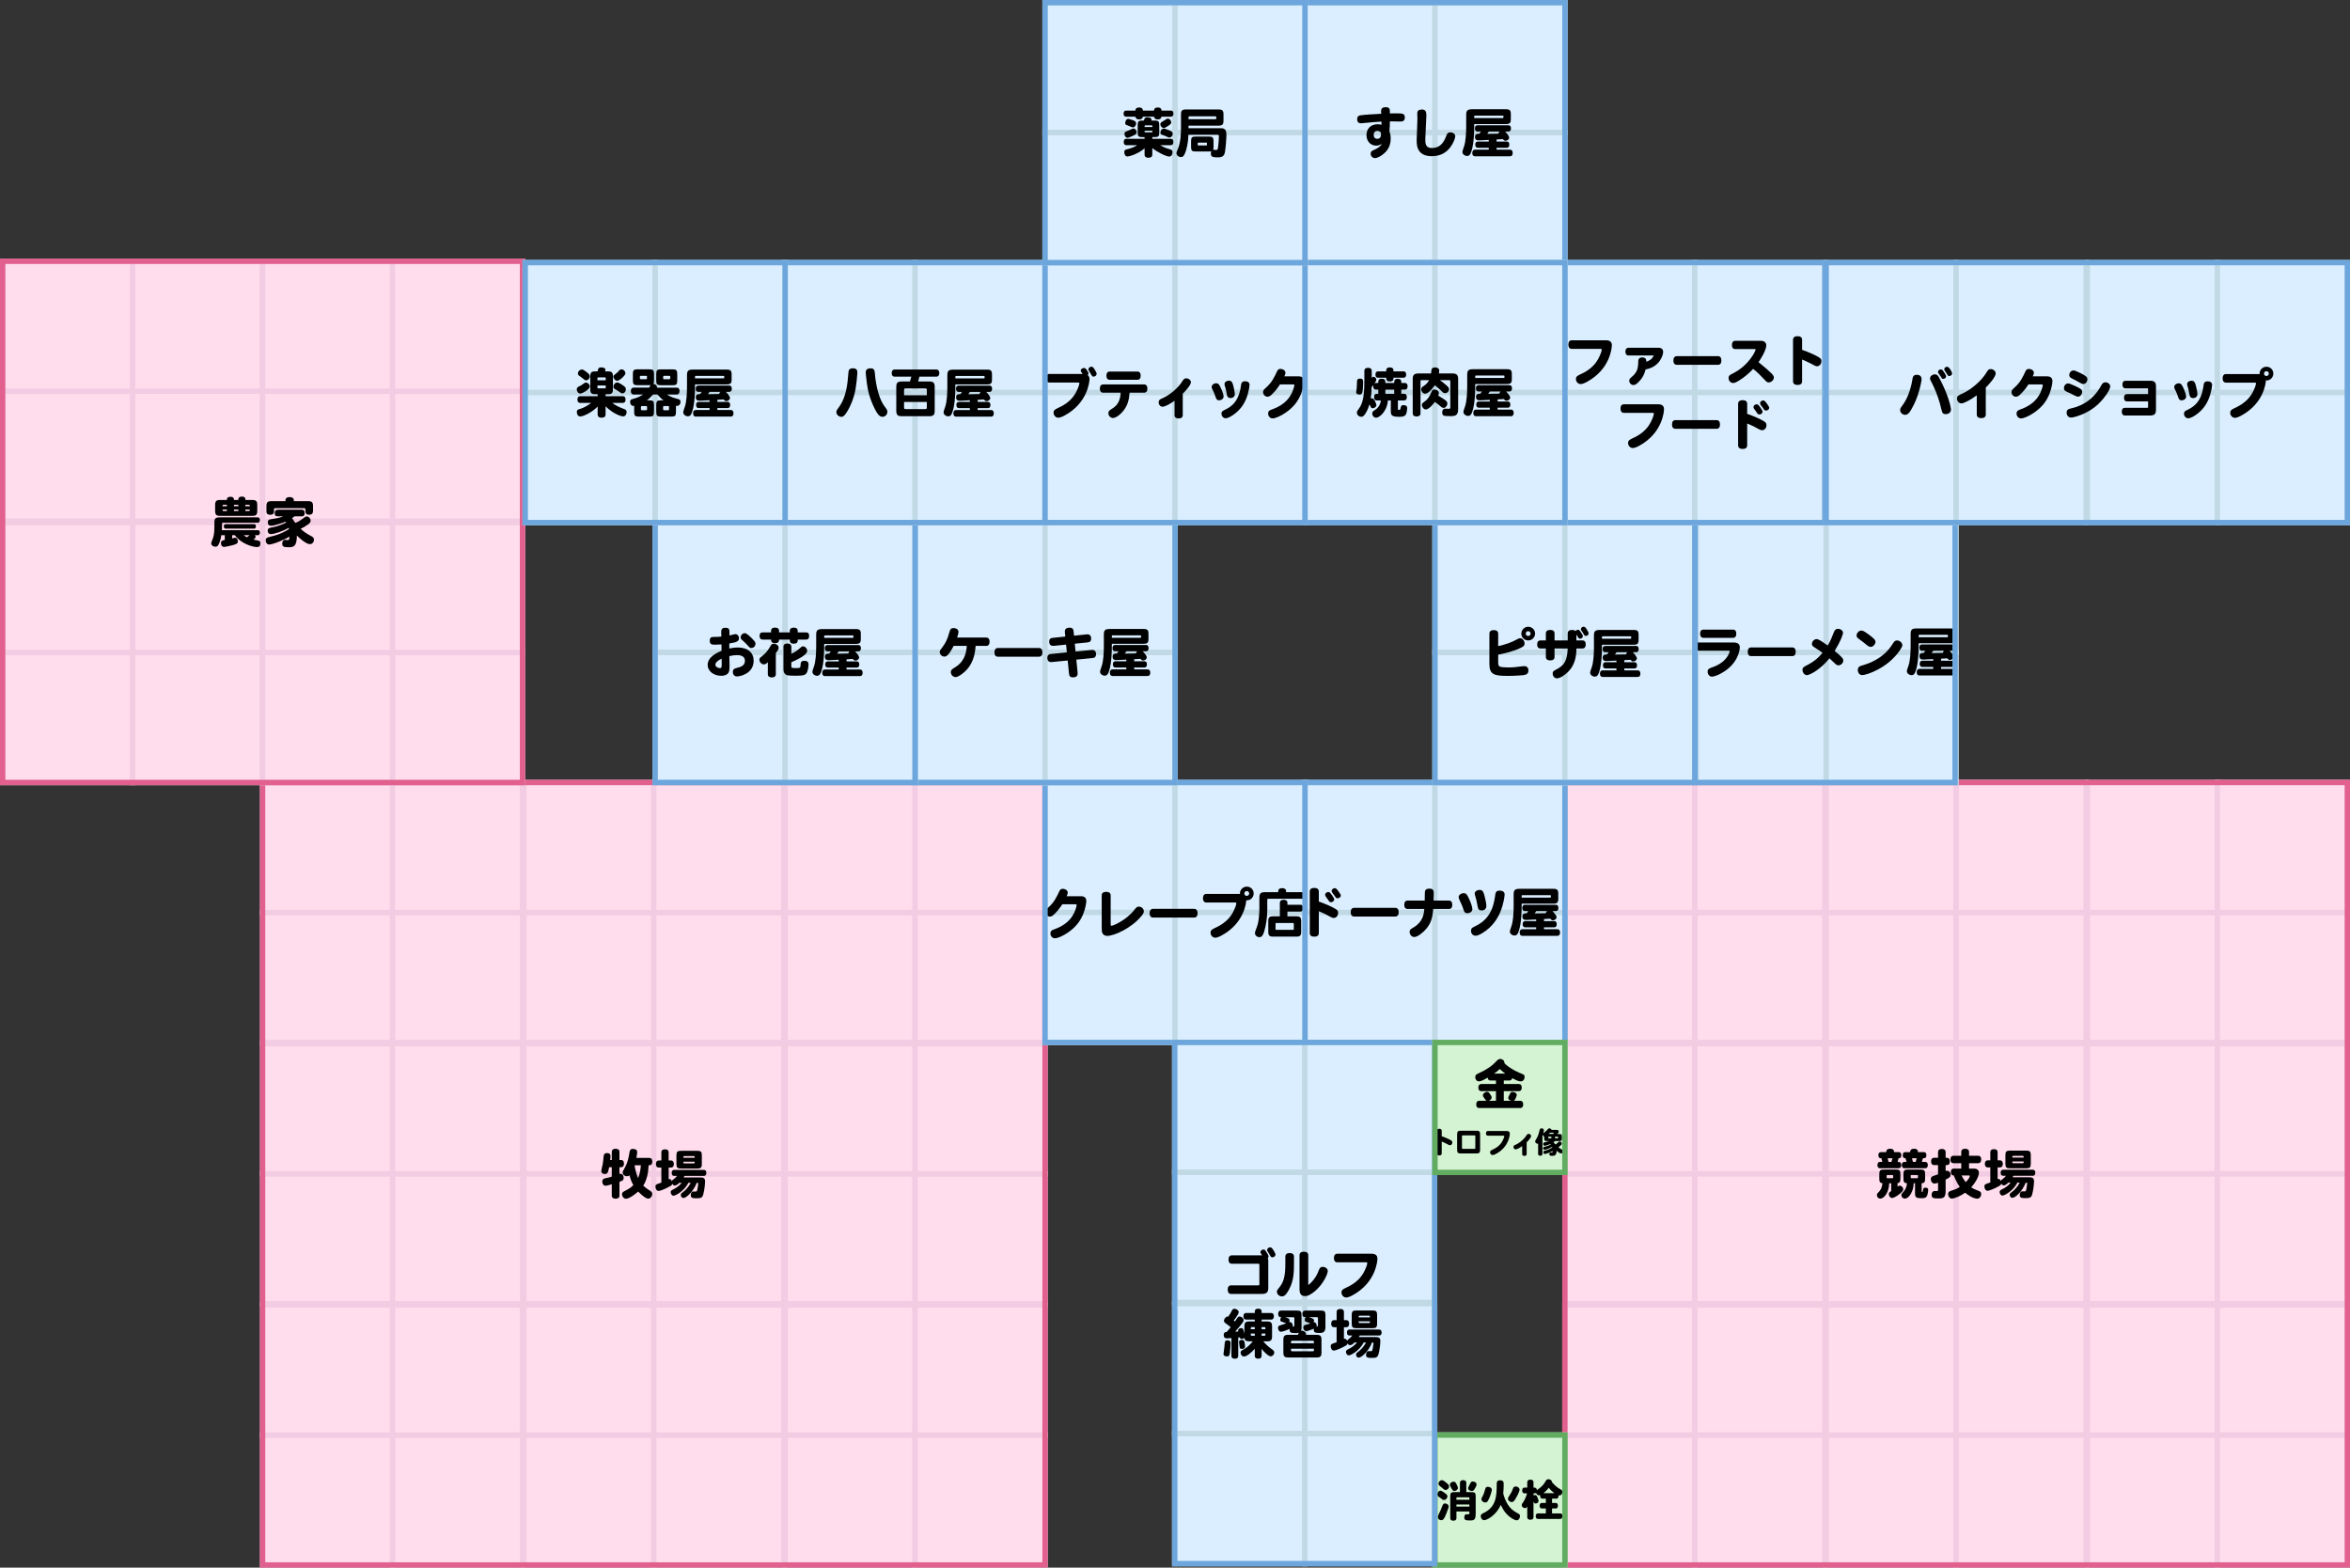 <?xml version="1.0" encoding="UTF-8"?>
<svg id="_レイヤー_2" data-name="レイヤー_2" xmlns="http://www.w3.org/2000/svg" viewBox="0 0 440.75 294">
  <rect x="0" y="0" width="440.75" height="294" fill="#333333" stroke="none"/>
  <defs>
    <style>
      .cls-1 {
        fill: #dbeeff;
        stroke: #c1d9e5;
      }

      .cls-1, .cls-2, .cls-3, .cls-4, .cls-5, .cls-6 {
        stroke-miterlimit: 10;
      }

      .cls-2 {
        fill: #ffdded;
        stroke: #f2cce2;
      }

      .cls-3 {
        stroke: #6ca6dc;
      }

      .cls-3, .cls-5, .cls-6 {
        fill: none;
      }

      .cls-4 {
        fill: #d3f3d3;
        stroke: #bce2bc;
      }

      .cls-5 {
        stroke: #61ac61;
      }

      .cls-6 {
        stroke: #e1608e;
      }
    </style>
  </defs>
  <g id="_専門街_xFF08_画像_x3001_テキスト_xFF09_" data-name="専門街_xFF08_画像_x3001_テキスト_xFF09_">
    <g>
      <g>
        <g>
          <rect class="cls-2" x="293.5" y="171.13" width="24.38" height="24.38" transform="translate(122.38 489) rotate(-90)"/>
          <rect class="cls-2" x="293.5" y="146.75" width="24.38" height="24.38" transform="translate(146.75 464.63) rotate(-90)"/>
          <rect class="cls-2" x="317.88" y="171.13" width="24.38" height="24.38" transform="translate(146.75 513.38) rotate(-90)"/>
          <rect class="cls-2" x="317.88" y="146.75" width="24.38" height="24.38" transform="translate(171.13 489) rotate(-90)"/>
          <rect class="cls-2" x="342.5" y="171.13" width="24.38" height="24.38" transform="translate(171.38 538) rotate(-90)"/>
          <rect class="cls-2" x="342.5" y="146.75" width="24.38" height="24.38" transform="translate(195.75 513.63) rotate(-90)"/>
          <rect class="cls-2" x="366.88" y="171.13" width="24.38" height="24.38" transform="translate(195.75 562.38) rotate(-90)"/>
          <rect class="cls-2" x="366.88" y="146.75" width="24.38" height="24.38" transform="translate(220.13 538) rotate(-90)"/>
          <rect class="cls-2" x="391.5" y="171.13" width="24.38" height="24.38" transform="translate(220.38 587) rotate(-90)"/>
          <rect class="cls-2" x="391.5" y="146.75" width="24.38" height="24.38" transform="translate(244.75 562.63) rotate(-90)"/>
          <rect class="cls-2" x="415.88" y="171.13" width="24.38" height="24.38" transform="translate(244.75 611.38) rotate(-90)"/>
          <rect class="cls-2" x="415.88" y="146.75" width="24.38" height="24.38" transform="translate(269.13 587) rotate(-90)"/>
          <rect class="cls-2" x="293.5" y="220.13" width="24.38" height="24.38" transform="translate(73.38 538) rotate(-90)"/>
          <rect class="cls-2" x="293.5" y="195.75" width="24.38" height="24.38" transform="translate(97.75 513.63) rotate(-90)"/>
          <rect class="cls-2" x="317.88" y="220.13" width="24.38" height="24.38" transform="translate(97.75 562.38) rotate(-90)"/>
          <rect class="cls-2" x="317.88" y="195.75" width="24.38" height="24.38" transform="translate(122.13 538) rotate(-90)"/>
          <rect class="cls-2" x="342.5" y="220.13" width="24.38" height="24.38" transform="translate(122.38 587) rotate(-90)"/>
          <rect class="cls-2" x="342.5" y="195.75" width="24.38" height="24.38" transform="translate(146.75 562.63) rotate(-90)"/>
          <rect class="cls-2" x="366.88" y="220.13" width="24.38" height="24.38" transform="translate(146.75 611.38) rotate(-90)"/>
          <rect class="cls-2" x="366.88" y="195.75" width="24.38" height="24.38" transform="translate(171.13 587) rotate(-90)"/>
          <rect class="cls-2" x="391.5" y="220.13" width="24.38" height="24.38" transform="translate(171.38 636) rotate(-90)"/>
          <rect class="cls-2" x="391.5" y="195.75" width="24.38" height="24.38" transform="translate(195.75 611.63) rotate(-90)"/>
          <rect class="cls-2" x="415.88" y="220.13" width="24.38" height="24.38" transform="translate(195.75 660.38) rotate(-90)"/>
          <rect class="cls-2" x="415.88" y="195.75" width="24.38" height="24.38" transform="translate(220.13 636) rotate(-90)"/>
          <rect class="cls-2" x="293.5" y="269.13" width="24.38" height="24.38" transform="translate(24.38 587) rotate(-90)"/>
          <rect class="cls-2" x="293.5" y="244.75" width="24.38" height="24.38" transform="translate(48.75 562.63) rotate(-90)"/>
          <rect class="cls-2" x="317.88" y="269.13" width="24.38" height="24.38" transform="translate(48.75 611.38) rotate(-90)"/>
          <rect class="cls-2" x="317.88" y="244.75" width="24.38" height="24.38" transform="translate(73.13 587) rotate(-90)"/>
          <rect class="cls-2" x="342.5" y="269.13" width="24.38" height="24.38" transform="translate(73.38 636) rotate(-90)"/>
          <rect class="cls-2" x="342.5" y="244.75" width="24.38" height="24.38" transform="translate(97.75 611.63) rotate(-90)"/>
          <rect class="cls-2" x="366.88" y="269.13" width="24.38" height="24.38" transform="translate(97.75 660.38) rotate(-90)"/>
          <rect class="cls-2" x="366.88" y="244.75" width="24.38" height="24.38" transform="translate(122.13 636) rotate(-90)"/>
          <rect class="cls-2" x="391.5" y="269.13" width="24.38" height="24.38" transform="translate(122.38 685) rotate(-90)"/>
          <rect class="cls-2" x="391.5" y="244.75" width="24.38" height="24.38" transform="translate(146.75 660.63) rotate(-90)"/>
          <rect class="cls-2" x="415.88" y="269.13" width="24.38" height="24.38" transform="translate(146.75 709.38) rotate(-90)"/>
          <rect class="cls-2" x="415.88" y="244.75" width="24.38" height="24.38" transform="translate(171.13 685) rotate(-90)"/>
        </g>
        <g>
          <path d="M356.43,221.07c0,.57-.14.79-.54.83v.65c.19-.16.24-.19.41-.19.34,0,.66.33.66.69,0,.23-.12.39-.55.76-.37.31-1.12.86-1.54.86-.33,0-.61-.33-.61-.71,0-.27.09-.39.44-.58v-1.46h-.38c0,1.54-.86,2.87-1.68,2.87-.34,0-.62-.3-.62-.66,0-.24.11-.36.47-.72.31-.34.53-.9.57-1.5-.21-.02-.36-.09-.46-.22-.09-.13-.13-.33-.13-.62v-.88c0-.67.17-.85.84-.85h2.28c.67,0,.84.18.84.85v.88ZM353.77,216.07c0-.15,0-.63.73-.63s.73.43.73.63h.9c.3,0,.46.21.46.57,0,.58-.34.58-.51.58l-.17.69c.34,0,.67,0,.67.59,0,.38-.17.59-.47.59h-3.52c-.31,0-.47-.21-.47-.59s.16-.59.47-.59h.45c-.05-.21-.12-.46-.18-.69-.22,0-.56,0-.56-.58,0-.36.17-.57.46-.57h1.01ZM353.84,220.8c0,.13.03.16.16.16h.91c.13,0,.16-.03.16-.16v-.28c0-.13-.03-.16-.16-.16h-.91c-.13,0-.16.03-.16.16v.28ZM354.04,217.22c.06.23.11.47.17.69h.54c.07-.23.13-.45.18-.69h-.89ZM361.06,221.1c.01.58-.15.78-.65.82v1.47c0,.15,0,.16.09.16.09,0,.11-.04.15-.3.06-.39.16-.51.44-.51.38,0,.55.13.55.39,0,.33-.11.91-.22,1.14-.15.33-.42.45-.98.45-1.08,0-1.27-.14-1.27-.95v-1.85h-.26c0,1.44-.83,2.87-1.67,2.87-.35,0-.63-.3-.63-.66,0-.22.05-.28.47-.72.31-.34.53-.9.57-1.5-.5-.03-.66-.24-.65-.81v-.91c0-.68.17-.85.84-.85h2.38c.67,0,.84.17.84.85v.91ZM358.26,216.07c0-.15,0-.63.73-.63s.73.47.73.63h1.12c.29,0,.46.21.46.57,0,.58-.32.58-.65.58-.05.2-.13.47-.2.69h.65c.3,0,.47.21.47.59s-.17.59-.47.59h-3.94c-.3,0-.47-.21-.47-.59s.17-.59.47-.59h.43c-.07-.22-.14-.46-.21-.69-.18,0-.51,0-.51-.58,0-.37.16-.57.45-.57h.94ZM358.36,220.8c0,.13.03.16.16.16h1.04c.13,0,.16-.03.16-.16v-.28c0-.13-.03-.16-.16-.16h-1.04c-.13,0-.16.03-.16.16v.28ZM358.6,217.22c.07.24.13.49.18.69h.52c.06-.21.13-.46.18-.69h-.88Z"/>
          <path d="M364.91,217.13c.4,0,.78,0,.78.69s-.38.69-.78.69v1.1c.08-.03.15-.05.24-.05.38,0,.68.34.68.77,0,.37-.18.55-.92.89v2.1c0,1.12-.26,1.44-1.21,1.44-1,0-1.42,0-1.42-.68,0-.41.23-.72.55-.72.07,0,.4.02.47.02.14,0,.19-.07.19-.31v-1.25c-.22.08-.5.15-.67.15-.38,0-.69-.38-.69-.85,0-.37.19-.52.86-.71.17-.05.32-.1.5-.17v-1.73h-.75c-.36,0-.56-.25-.56-.69s.2-.69.56-.69h.75v-1.08c0-.37.25-.57.71-.57s.71.2.71.57v1.08ZM367.84,216.75v-.73c0-.37.26-.58.73-.58s.73.21.73.58v.73h1.72c.36,0,.56.25.56.7s-.21.7-.56.7h-1.72v1.01h.93c.59,0,.92.28.92.79,0,.66-.58,1.77-1.45,2.73.3.2.7.4,1.12.55.63.22.76.34.76.71,0,.47-.34.87-.74.87-.21,0-.99-.08-2.27-1.12-.77.56-1.99,1.1-2.5,1.1-.38,0-.69-.39-.69-.86s.32-.55.98-.75c.47-.14.86-.36,1.2-.58-.47-.66-.91-1.59-1.12-2.16-.14,0-.55,0-.55-.64,0-.41.18-.64.51-.64h1.44v-1.01h-1.47c-.36,0-.56-.25-.56-.7s.2-.7.56-.7h1.47ZM367.89,220.44c.19.39.39.73.78,1.27.48-.48.77-.92.77-1.15,0-.08-.04-.12-.12-.12h-1.43Z"/>
          <path d="M380.7,220.79c.54,0,.79.22.79.7,0,.64-.14,1.72-.33,2.43-.17.66-.38.78-1.3.78-.83,0-1.05-.12-1.05-.57s.19-.71.48-.71c.06,0,.31.02.37.02.31,0,.34-.05.47-.91.05-.32.08-.51.08-.58s0-.15-.28-.15c-.67,1.74-2.01,2.85-2.5,2.85-.27,0-.49-.25-.49-.55,0-.21.06-.31.28-.46.61-.42,1.24-1.15,1.58-1.84h-.43c-.77,1.53-2.39,2.42-2.82,2.42-.26,0-.51-.32-.51-.67,0-.21.11-.33.42-.48.73-.35,1.28-.78,1.64-1.27h-.45c-.27.31-.61.51-.84.51-.2,0-.35-.12-.47-.36,0,.19-.1.3-.33.44-.71.43-1.87.93-2.24.93-.33,0-.59-.36-.59-.8,0-.34.14-.45.79-.65.13-.04.22-.08.32-.11v-2.82h-.49c-.34,0-.53-.24-.53-.66s.19-.67.53-.67h.49v-1.54c0-.36.25-.55.69-.55s.68.19.68.55v1.54h.44c.34,0,.54.24.54.67s-.2.66-.54.66h-.44v2.18c.06-.02.09-.03.14-.03.21,0,.37.15.47.44.03-.17.09-.24.37-.44.23-.16.4-.34.59-.59h-.56c-.28,0-.44-.2-.44-.56s.16-.56.44-.56h5.61c.29,0,.45.2.45.56s-.16.56-.45.56h-3.65c-.07.14-.12.21-.18.29h3.25ZM376.12,216.63c0-.66.18-.84.84-.84h3.08c.66,0,.84.18.84.84v1.64c0,.66-.18.84-.84.84h-3.08c-.66,0-.84-.18-.84-.84v-1.64ZM379.54,217.09c0-.27,0-.32-.22-.32h-1.68c-.22,0-.22.05-.22.32h2.12ZM379.33,218.15c.21,0,.21-.03.21-.32h-2.12c0,.26,0,.32.22.32h1.69Z"/>
        </g>
        <polygon class="cls-6" points="403.56 146.75 366.88 146.75 330.19 146.75 293.5 146.75 293.5 174.67 293.5 183.34 293.5 202.14 293.5 219.94 293.5 220.31 293.5 229.61 293.5 229.89 293.5 256.91 293.5 257.36 293.5 284.83 293.5 293.5 330.19 293.5 366.88 293.5 403.56 293.5 440.25 293.5 440.25 284.83 440.25 257.36 440.25 256.91 440.25 229.89 440.25 229.61 440.25 220.31 440.25 219.94 440.25 202.14 440.25 183.34 440.25 174.67 440.25 146.75 403.56 146.75"/>
      </g>
      <g>
        <g>
          <rect class="cls-1" x="244.75" y="146.75" width="24.38" height="24.38"/>
          <rect class="cls-1" x="269.13" y="146.75" width="24.38" height="24.38"/>
          <rect class="cls-1" x="244.75" y="171.13" width="24.38" height="24.38"/>
          <rect class="cls-1" x="269.13" y="171.13" width="24.38" height="24.38"/>
        </g>
        <g>
          <path d="M247.35,169.08c.21.07,1.57.56,2.6,1.09.85.44,1.02.61,1.02,1.04,0,.53-.37.95-.82.95-.17,0-.34-.06-.57-.18-.99-.55-1.06-.59-2.23-1.09v4.1c0,.44-.3.68-.85.68s-.85-.24-.85-.68v-7.79c0-.44.3-.68.85-.68s.85.24.85.68v1.88ZM249.14,167.29c.21,0,.33.11.7.63.31.45.39.61.39.78,0,.27-.28.5-.6.5-.18,0-.29-.07-.42-.27-.22-.33-.31-.46-.52-.74-.11-.14-.16-.27-.16-.38,0-.27.29-.52.61-.52ZM250.35,166.57c.21,0,.36.13.75.68.27.37.37.55.37.71,0,.27-.28.51-.61.51-.16,0-.28-.07-.39-.23-.19-.28-.29-.44-.55-.76-.13-.16-.17-.27-.17-.38,0-.27.29-.53.6-.53Z"/>
          <path d="M253.98,171.89c-.42,0-.65-.29-.65-.81s.23-.82.65-.82h7.7c.42,0,.65.29.65.82s-.23.81-.65.81h-7.7Z"/>
          <path d="M267.21,168.9c0-.41.02-.86.02-1.2,0-.59,0-1.04.86-1.04.58,0,.82.23.82.79,0,.4-.02.99-.04,1.45h2.89c.4,0,.62.28.62.79s-.22.78-.62.78h-2.95c-.13,1.72-.47,2.69-1.26,3.66-.54.66-1.63,1.6-2.29,1.6-.48,0-.88-.43-.88-.96,0-.4.17-.5.69-.81,1.82-1.07,1.96-2.49,2.07-3.49h-3.14c-.41,0-.63-.28-.63-.78s.22-.79.63-.79h3.21Z"/>
          <path d="M275.21,171.27c-.41,0-.57-.15-.75-.75-.19-.61-.49-1.25-.75-1.79-.07-.16-.14-.39-.14-.49,0-.38.46-.73.96-.73.42,0,.58.16.98,1.02.38.81.64,1.62.64,1.98,0,.42-.43.76-.94.76ZM282,169.04c-.46,2.14-1.32,3.73-2.7,5-.7.64-1.9,1.45-2.56,1.45-.47,0-.85-.4-.85-.91,0-.39.13-.57.59-.77,2.31-1.05,3.5-2.75,3.9-5.58.11-.85.16-1.2.89-1.2.58,0,.93.27.93.74,0,.19-.09.78-.2,1.27ZM277.86,170.75c-.6,0-.67-.41-.74-.84-.14-.82-.26-1.33-.43-1.87-.07-.18-.1-.35-.1-.47,0-.36.42-.67.91-.67.59,0,.79.26,1.16,2.13.08.45.11.68.11.88,0,.52-.34.84-.91.84Z"/>
          <path d="M285.39,169.47v.38c0,.64,0,3.2-.54,4.78-.19.6-.42.82-.78.82-.47,0-.89-.35-.89-.73,0-.16.02-.23.31-1.08.31-.88.4-2.46.4-3.8v-2.08c0-.86.23-1.07,1.16-1.07h6.28c.73,0,.93.2.93.93v.92c0,.73-.2.93-.93.93h-5.94ZM291.17,170.87c.31.3.77.86.77,1.14,0,.3-.33.59-.66.59-.24,0-.28-.04-.55-.31-.33.03-.74.05-1.15.07v.39h1.93c.3,0,.46.21.46.58s-.16.58-.46.58h-1.93v.36h2.52c.32,0,.5.22.5.62s-.18.62-.5.62h-6.59c-.31,0-.49-.23-.49-.62s.18-.62.49-.62h2.6v-.36h-2.07c-.29,0-.46-.21-.46-.58s.17-.58.46-.58h2.07v-.31c-.29.02-1.7.09-1.89.09-.47,0-.69-.21-.69-.64,0-.6.44-.6.8-.6.1-.14.19-.24.31-.42h-.66c-.3,0-.47-.22-.47-.59s.17-.59.47-.59h5.83c.3,0,.47.21.47.59s-.17.59-.47.59h-.64ZM285.39,168.34h5.33c.16,0,.16-.03.16-.3,0-.13-.03-.16-.16-.16h-5.17c-.13,0-.16.03-.16.16v.3ZM288.13,170.87c-.1.15-.19.28-.3.44.72,0,1.47-.02,2.12-.04-.02-.16.06-.27.2-.4h-2.02Z"/>
        </g>
        <polygon class="cls-3" points="269.13 146.75 244.75 146.75 244.75 171.13 244.75 195.5 269.13 195.5 293.5 195.5 293.5 171.13 293.5 146.75 269.13 146.75"/>
      </g>
      <g>
        <rect class="cls-4" x="269.13" y="269.13" width="24.38" height="24.38" transform="translate(0 562.63) rotate(-90)"/>
        <g>
          <path d="M270.75,279.85s.14.11.31.22c.28.2.41.37.41.55,0,.35-.31.69-.64.69-.2,0-.23-.02-.6-.33-.06-.05-.17-.13-.31-.22-.26-.16-.35-.3-.35-.5,0-.36.27-.69.58-.69.17,0,.27.05.6.29ZM271.7,282.5c0,.21-.04.3-.46,1.42-.45,1.18-.71,1.18-.95,1.18-.34,0-.63-.27-.63-.59,0-.1.06-.29.15-.48.26-.51.5-1.03.69-1.57.13-.37.27-.5.52-.5.14,0,.67.13.67.55ZM271.34,278.14c.31.24.44.43.44.63,0,.35-.31.66-.65.66-.2,0-.28-.04-.6-.35-.05-.04-.23-.19-.37-.29-.26-.19-.37-.36-.37-.55,0-.33.31-.64.64-.64.23,0,.28.05.91.53ZM273.21,278.42c.15.31.23.53.23.64,0,.29-.33.56-.68.56-.27,0-.33-.1-.73-.85-.06-.12-.1-.26-.1-.32,0-.3.33-.57.69-.57.26,0,.38.1.6.55ZM273.82,279.84v-1.77c0-.3.22-.48.6-.48s.59.18.59.48v1.77h1.01c.58,0,.75.17.75.76v3.31c0,.89-.17,1.24-.93,1.24-.9,0-1.21-.02-1.21-.59,0-.35.17-.58.42-.58.05,0,.26.02.3.02.22,0,.24-.03.24-.24v-.29h-2.43v1.27c0,.29-.21.46-.58.46s-.58-.17-.58-.46v-4.15c0-.59.17-.76.76-.76h1.07ZM273.16,281.27h2.43v-.28c0-.14-.03-.18-.18-.18h-2.08c-.14,0-.18.03-.18.18v.28ZM275.59,282.16h-2.43v.39h2.43v-.39ZM276.94,278.36c0,.19-.04.28-.21.61-.27.52-.41.65-.68.65-.38,0-.7-.22-.7-.48,0-.1.04-.24.1-.36.44-.88.48-.93.77-.93.38,0,.71.23.71.5Z"/>
          <path d="M282.35,281.3c.52,1.22,1.21,1.95,2.32,2.51.32.16.41.28.41.52,0,.44-.27.79-.61.79-.42,0-1.19-.46-1.79-1.07-.49-.5-.84-1.03-1.19-1.81-.48.97-.96,1.56-1.68,2.14-.56.44-1.14.72-1.46.72-.34,0-.63-.34-.63-.74,0-.27.1-.4.44-.56,2.52-1.14,2.55-3.32,2.56-5.58,0-.19,0-.6.65-.6s.65.41.65.78c0,.6-.04,1.14-.08,1.75.13.44.26.82.4,1.16ZM279.8,279.39c0,.3-.34,1.33-.65,1.93-.17.34-.33.46-.56.46-.39,0-.75-.3-.75-.6,0-.12.04-.23.2-.52.27-.49.35-.82.54-1.46.07-.26.21-.36.49-.36.39,0,.73.26.73.56ZM283.98,281.47c-.14.16-.27.23-.44.23-.37,0-.72-.3-.72-.61,0-.18.06-.29.31-.66.23-.33.47-.79.58-1.14.13-.39.26-.51.57-.51.41,0,.72.29.72.6,0,.38-.7,1.72-1.02,2.09Z"/>
          <path d="M287.61,278.99c.35,0,.6,0,.63.48.69-.49,1.19-.85,1.64-1.67.18-.31.28-.38.52-.38.39,0,.67.23.67.54.47.57,1.04,1.06,1.53,1.31.35.19.46.31.46.53,0,.34-.29.67-.58.67-.05,0-.1,0-.18-.03,0,.16.03.62-.4.62h-.81v.81h.69c.27,0,.41.19.41.52s-.15.51-.41.51h-.69v.93h1.54c.26,0,.41.19.41.52s-.15.52-.41.52h-4.18c-.27,0-.42-.19-.42-.52s.15-.52.42-.52h1.48v-.93h-.76c-.27,0-.41-.19-.41-.51s.14-.52.41-.52h.76v-.81h-.67c-.26,0-.4-.19-.4-.51,0-.06,0-.1,0-.15-.09.02-.17.04-.23.04-.24,0-.47-.2-.53-.47-.11.1-.19.1-.48.1v.38c.1-.04.17-.06.28-.06.19,0,.28.07.4.31.17.37.26.64.26.8,0,.27-.24.47-.56.47-.19,0-.27-.06-.39-.39v2.97c0,.3-.21.47-.58.47s-.59-.17-.59-.47v-2.01c-.14.23-.23.3-.44.3-.31,0-.6-.27-.6-.58,0-.13.05-.23.23-.47.29-.4.56-.97.78-1.72h-.48c-.28,0-.44-.19-.44-.54s.15-.54.44-.54h.51v-1.02c0-.3.21-.47.59-.47s.58.17.58.47v1.02ZM291.52,280.03c-.29-.2-.73-.6-1.04-1.01-.23.32-.72.81-1,1.01h2.04Z"/>
        </g>
        <polygon class="cls-5" points="281.31 269.13 269.13 269.13 269.13 281.31 269.13 293.5 281.31 293.5 293.5 293.5 293.5 281.31 293.5 269.13 281.31 269.13"/>
      </g>
      <g>
        <g>
          <rect class="cls-2" x="49.25" y="171.13" width="24.38" height="24.38" transform="translate(-121.88 244.75) rotate(-90)"/>
          <rect class="cls-2" x="49.25" y="146.75" width="24.38" height="24.38" transform="translate(-97.5 220.38) rotate(-90)"/>
          <rect class="cls-2" x="73.62" y="171.13" width="24.38" height="24.38" transform="translate(-97.5 269.13) rotate(-90)"/>
          <rect class="cls-2" x="73.62" y="146.75" width="24.38" height="24.38" transform="translate(-73.13 244.75) rotate(-90)"/>
          <rect class="cls-2" x="98.25" y="171.13" width="24.38" height="24.38" transform="translate(-72.88 293.75) rotate(-90)"/>
          <rect class="cls-2" x="98.25" y="146.75" width="24.38" height="24.38" transform="translate(-48.5 269.38) rotate(-90)"/>
          <rect class="cls-2" x="122.62" y="171.13" width="24.38" height="24.38" transform="translate(-48.5 318.13) rotate(-90)"/>
          <rect class="cls-2" x="122.62" y="146.75" width="24.38" height="24.38" transform="translate(-24.13 293.75) rotate(-90)"/>
          <rect class="cls-2" x="147.25" y="171.13" width="24.38" height="24.38" transform="translate(-23.88 342.75) rotate(-90)"/>
          <rect class="cls-2" x="147.25" y="146.75" width="24.38" height="24.38" transform="translate(.5 318.38) rotate(-90)"/>
          <rect class="cls-2" x="171.62" y="171.13" width="24.38" height="24.38" transform="translate(.5 367.13) rotate(-90)"/>
          <rect class="cls-2" x="171.62" y="146.75" width="24.38" height="24.38" transform="translate(24.87 342.75) rotate(-90)"/>
          <rect class="cls-2" x="49.25" y="220.13" width="24.38" height="24.38" transform="translate(-170.88 293.75) rotate(-90)"/>
          <rect class="cls-2" x="49.25" y="195.75" width="24.38" height="24.38" transform="translate(-146.5 269.38) rotate(-90)"/>
          <rect class="cls-2" x="73.62" y="220.13" width="24.38" height="24.38" transform="translate(-146.5 318.13) rotate(-90)"/>
          <rect class="cls-2" x="73.62" y="195.75" width="24.38" height="24.38" transform="translate(-122.13 293.75) rotate(-90)"/>
          <rect class="cls-2" x="98.25" y="220.13" width="24.38" height="24.38" transform="translate(-121.88 342.75) rotate(-90)"/>
          <rect class="cls-2" x="98.25" y="195.75" width="24.38" height="24.38" transform="translate(-97.5 318.38) rotate(-90)"/>
          <rect class="cls-2" x="122.62" y="220.13" width="24.38" height="24.38" transform="translate(-97.5 367.13) rotate(-90)"/>
          <rect class="cls-2" x="122.62" y="195.75" width="24.38" height="24.38" transform="translate(-73.13 342.75) rotate(-90)"/>
          <rect class="cls-2" x="147.25" y="220.13" width="24.38" height="24.38" transform="translate(-72.88 391.75) rotate(-90)"/>
          <rect class="cls-2" x="147.25" y="195.75" width="24.38" height="24.38" transform="translate(-48.5 367.38) rotate(-90)"/>
          <rect class="cls-2" x="171.62" y="220.13" width="24.38" height="24.38" transform="translate(-48.5 416.13) rotate(-90)"/>
          <rect class="cls-2" x="171.62" y="195.75" width="24.38" height="24.38" transform="translate(-24.13 391.75) rotate(-90)"/>
          <rect class="cls-2" x="49.25" y="269.13" width="24.38" height="24.38" transform="translate(-219.88 342.75) rotate(-90)"/>
          <rect class="cls-2" x="49.25" y="244.75" width="24.38" height="24.38" transform="translate(-195.5 318.38) rotate(-90)"/>
          <rect class="cls-2" x="73.62" y="269.13" width="24.38" height="24.38" transform="translate(-195.5 367.13) rotate(-90)"/>
          <rect class="cls-2" x="73.62" y="244.75" width="24.38" height="24.38" transform="translate(-171.13 342.75) rotate(-90)"/>
          <rect class="cls-2" x="98.25" y="269.13" width="24.38" height="24.38" transform="translate(-170.88 391.75) rotate(-90)"/>
          <rect class="cls-2" x="98.25" y="244.75" width="24.38" height="24.38" transform="translate(-146.5 367.38) rotate(-90)"/>
          <rect class="cls-2" x="122.62" y="269.13" width="24.38" height="24.38" transform="translate(-146.5 416.13) rotate(-90)"/>
          <rect class="cls-2" x="122.62" y="244.75" width="24.38" height="24.38" transform="translate(-122.13 391.75) rotate(-90)"/>
          <rect class="cls-2" x="147.25" y="269.13" width="24.38" height="24.38" transform="translate(-121.88 440.75) rotate(-90)"/>
          <rect class="cls-2" x="147.25" y="244.75" width="24.38" height="24.38" transform="translate(-97.5 416.38) rotate(-90)"/>
          <rect class="cls-2" x="171.62" y="269.13" width="24.38" height="24.38" transform="translate(-97.5 465.13) rotate(-90)"/>
          <rect class="cls-2" x="171.62" y="244.75" width="24.38" height="24.38" transform="translate(-73.13 440.75) rotate(-90)"/>
        </g>
        <g>
          <path d="M114.24,218.9c0,.12-.06.33-.12.57-.13.55-.29.71-.7.71-.38,0-.65-.24-.65-.54,0-.09.03-.27.08-.47.14-.54.25-.98.36-2.27.03-.47.22-.65.67-.65.4,0,.62.18.62.51,0,.07,0,.36-.06.79h.3v-1.53c0-.37.26-.58.72-.58s.72.21.72.58v1.53h.31c.35,0,.54.24.54.67s-.19.68-.54.68h-.31v1.26c.06-.01.09-.02.16-.02.39,0,.63.3.63.77,0,.36-.15.53-.79.73v2.6c0,.37-.26.57-.72.57s-.72-.2-.72-.57v-2.14c-.24.07-.95.28-1.18.28-.33,0-.6-.34-.6-.75,0-.45.18-.6.83-.72.33-.05.66-.16.95-.25v-1.76h-.5ZM121.78,217.15c.35,0,.56.25.56.69,0,.7-.41.7-.69.7-.04,1.25-.31,2.79-1.01,3.82.47.42.63.54,1.09.83.49.31.6.44.6.73,0,.44-.36.88-.73.88-.41,0-.96-.39-1.91-1.33-.34.32-1.63,1.35-2.29,1.35-.38,0-.74-.41-.74-.87,0-.24.13-.39.46-.56.94-.48,1.3-.73,1.67-1.14-.3-.47-.58-1.19-.72-1.85-.12.13-.27.19-.45.19-.46,0-.83-.3-.83-.67,0-.23.03-.31.45-1.03.3-.53.56-1.31.71-2.12.17-1.07.21-1.3.74-1.3s.82.22.82.6c0,.25-.09.73-.15,1.08h2.42ZM119.02,218.54c.11.85.39,1.73.65,2.41.35-.75.47-1.69.53-2.41h-1.18Z"/>
          <path d="M131.45,220.82c.54,0,.79.22.79.7,0,.64-.14,1.72-.33,2.43-.17.66-.38.78-1.3.78-.83,0-1.05-.12-1.05-.57s.19-.71.48-.71c.06,0,.31.02.37.02.31,0,.34-.05.47-.91.05-.32.08-.51.08-.58s0-.15-.28-.15c-.67,1.74-2.01,2.85-2.5,2.85-.27,0-.49-.25-.49-.55,0-.21.06-.31.28-.46.61-.42,1.24-1.15,1.58-1.84h-.43c-.77,1.53-2.39,2.42-2.82,2.42-.26,0-.51-.32-.51-.67,0-.21.11-.33.42-.48.73-.35,1.28-.78,1.64-1.27h-.45c-.27.31-.61.51-.84.51-.2,0-.35-.12-.47-.36,0,.19-.1.3-.33.44-.71.43-1.87.93-2.24.93-.33,0-.59-.36-.59-.8,0-.34.14-.45.79-.65.13-.04.22-.08.32-.11v-2.82h-.49c-.34,0-.53-.24-.53-.66s.19-.67.53-.67h.49v-1.54c0-.36.25-.55.69-.55s.68.19.68.55v1.54h.44c.34,0,.54.24.54.67s-.2.66-.54.66h-.44v2.18c.06-.02.09-.03.14-.03.21,0,.37.15.47.44.03-.17.09-.24.37-.44.23-.16.4-.34.59-.59h-.56c-.28,0-.44-.2-.44-.56s.16-.56.44-.56h5.61c.29,0,.45.2.45.56s-.16.56-.45.56h-3.65c-.07.14-.12.21-.18.29h3.25ZM126.87,216.67c0-.66.18-.84.84-.84h3.08c.66,0,.84.18.84.84v1.64c0,.66-.18.84-.84.84h-3.08c-.66,0-.84-.18-.84-.84v-1.64ZM130.29,217.13c0-.27,0-.32-.22-.32h-1.68c-.22,0-.22.05-.22.32h2.12ZM130.08,218.19c.21,0,.21-.03.21-.32h-2.12c0,.26,0,.32.22.32h1.69Z"/>
        </g>
        <polygon class="cls-6" points="159.31 146.75 122.62 146.75 85.94 146.75 49.25 146.75 49.25 174.67 49.25 183.34 49.25 202.14 49.25 219.94 49.25 220.31 49.25 229.61 49.25 229.89 49.25 256.91 49.25 257.36 49.25 284.83 49.25 293.5 85.94 293.5 122.62 293.5 159.31 293.5 196 293.5 196 284.83 196 257.36 196 256.91 196 229.89 196 229.61 196 220.31 196 219.94 196 202.14 196 183.34 196 174.67 196 146.75 159.31 146.75"/>
      </g>
      <g>
        <g>
          <rect class="cls-1" x="196" y="146.75" width="24.38" height="24.38"/>
          <rect class="cls-1" x="220.38" y="146.75" width="24.38" height="24.38"/>
          <rect class="cls-1" x="196" y="171.13" width="24.38" height="24.38"/>
          <rect class="cls-1" x="220.38" y="171.13" width="24.38" height="24.38"/>
        </g>
        <g>
          <path d="M199.24,169.59c-.44.7-.98,1.36-1.53,1.89-.3.29-.55.42-.82.42-.44,0-.83-.41-.83-.86,0-.33.12-.45.7-.98.98-.9,1.41-1.82,1.94-2.95.14-.3.32-.42.61-.42.51,0,.95.32.95.71,0,.12-.01.27-.2.68h2.65c.69,0,1.03.3,1.03.91,0,.5-.25,1.6-.55,2.35-.56,1.46-1.51,2.61-2.9,3.56-.94.64-1.92,1.07-2.44,1.07-.48,0-.84-.41-.84-.92,0-.37.17-.57.61-.72,1.34-.48,3.46-1.42,4.22-4.15.07-.25.09-.38.09-.45,0-.11-.05-.14-.25-.14h-2.44Z"/>
          <path d="M206.63,167.93c0-.44.3-.67.84-.67s.84.23.84.67v5.32c0,.33.02.37.15.37.36,0,2.74-1.05,4.2-2.87.47-.58.57-.72.94-.72.51,0,.93.41.93.9,0,.24-.12.47-.47.89-1.83,2.22-5.06,3.7-6.41,3.7-.14,0-.87-.05-.99-.84-.02-.12-.03-.38-.03-.81v-5.94Z"/>
          <path d="M216.26,172.08c-.42,0-.65-.29-.65-.81s.23-.82.65-.82h7.7c.42,0,.65.29.65.82s-.23.81-.65.81h-7.7Z"/>
          <path d="M232.4,167.65c.08,0,.11,0,.16.01-.07-.73.53-1.38,1.28-1.38s1.29.57,1.29,1.29c0,.57-.44,1.34-1.41,1.28,0,.05,0,.08,0,.13,0,.36-.41,4.21-4.62,6.47-.51.27-.89.41-1.18.41-.47,0-.88-.44-.88-.94,0-.4.19-.59.82-.88,1.58-.71,2.66-1.64,3.35-2.88.28-.51.67-1.39.67-1.78,0-.09-.05-.12-.21-.12h-5.41c-.41,0-.64-.29-.64-.81s.23-.8.64-.8h6.13ZM233.38,167.57c0,.25.2.45.45.45s.46-.2.46-.46-.2-.45-.46-.45-.45.2-.45.46Z"/>
          <path d="M239.73,167.32c0-.31,0-.75.74-.75s.75.44.75.75h2.99c.31,0,.49.22.49.62s-.18.62-.49.62h-6.32c-.17,0-.21.04-.21.22v1.84c0,1.41-.21,2.85-.59,4.12-.23.74-.47,1.02-.9,1.02s-.82-.35-.82-.75c0-.2.03-.29.32-1.04.22-.6.34-1.15.42-1.95.06-.58.09-1.17.09-1.72v-1.84c0-.92.21-1.14,1.1-1.14h2.43ZM241.46,169.68h2.45c.33,0,.51.23.51.64s-.18.64-.51.64h-2.45v.89h1.65c.73,0,.93.2.93.93v1.95c0,.73-.2.93-.93.93h-4.31c-.73,0-.93-.2-.93-.93v-1.95c0-.73.2-.93.93-.93h1.24v-2.53c0-.37.26-.57.71-.57s.71.2.71.57v.36ZM239.45,173.1c-.18,0-.22.04-.22.22v.85c0,.18.04.22.22.22h2.99c.18,0,.22-.04.22-.22v-.85c0-.18-.04-.22-.22-.22h-2.99Z"/>
        </g>
        <polygon class="cls-3" points="220.38 146.75 196 146.75 196 171.13 196 195.5 220.38 195.5 244.75 195.5 244.75 171.13 244.75 146.75 220.38 146.75"/>
      </g>
      <g>
        <g>
          <rect class="cls-1" x="171.63" y="98" width="24.38" height="24.38"/>
          <rect class="cls-1" x="196" y="98" width="24.38" height="24.38"/>
          <rect class="cls-1" x="171.63" y="122.38" width="24.38" height="24.38"/>
          <rect class="cls-1" x="196" y="122.38" width="24.38" height="24.38"/>
        </g>
        <g>
          <path d="M182.98,121.13c-.1,1.43-.4,3.68-2.57,5.28-.54.39-.9.57-1.18.57-.49,0-.9-.43-.9-.92,0-.4.14-.5.79-.91.62-.39,2.05-1.3,2.2-4.02h-2.46c-.24.48-.42.79-.75,1.27-.37.53-.64.74-.98.74-.47,0-.88-.4-.88-.85,0-.27.09-.39.49-.9.61-.78,1.01-1.64,1.3-2.77.17-.65.35-.83.82-.83.52,0,.91.31.91.71,0,.22-.12.71-.26,1.07h5.47c.4,0,.62.28.62.78s-.22.78-.62.78h-2Z"/>
          <path d="M187.16,123.16c-.42,0-.65-.29-.65-.81s.23-.82.65-.82h7.7c.42,0,.65.29.65.82s-.23.81-.65.81h-7.7Z"/>
          <path d="M199.8,119.38l-.08-.79c0-.07,0-.13,0-.19,0-.44.32-.69.88-.69.48,0,.7.19.75.66l.08.85,2.41-.25c.65-.06.81.41.81.77,0,.47-.2.69-.66.74l-2.41.24.14,1.47,2.97-.29c.3-.03.88-.02.88.8,0,.43-.21.67-.63.71l-3.07.3.24,2.45c0,.07,0,.13,0,.19,0,.45-.31.69-.88.69-.48,0-.69-.21-.74-.75l-.24-2.42-2.94.29c-.49.05-.88-.12-.88-.83,0-.39.23-.64.63-.68l3.03-.3-.14-1.46-2.27.23c-.43.04-.9-.07-.9-.79,0-.46.19-.66.69-.71l2.33-.24Z"/>
          <path d="M208.53,120.74v.38c0,.64,0,3.2-.54,4.78-.19.6-.42.82-.78.82-.47,0-.89-.35-.89-.73,0-.16.02-.23.31-1.08.31-.88.4-2.46.4-3.8v-2.08c0-.86.23-1.07,1.16-1.07h6.28c.73,0,.93.2.93.93v.92c0,.73-.2.93-.93.93h-5.94ZM214.31,122.14c.31.3.77.86.77,1.14,0,.3-.33.59-.66.59-.24,0-.28-.04-.55-.31-.33.03-.74.05-1.15.07v.39h1.93c.3,0,.46.21.46.58s-.16.58-.46.58h-1.93v.36h2.52c.32,0,.5.22.5.62s-.18.62-.5.62h-6.59c-.31,0-.49-.23-.49-.62s.18-.62.49-.62h2.6v-.36h-2.07c-.29,0-.46-.21-.46-.58s.17-.58.46-.58h2.07v-.31c-.29.02-1.7.09-1.89.09-.47,0-.69-.21-.69-.64,0-.6.44-.6.8-.6.1-.14.19-.24.31-.42h-.66c-.3,0-.47-.22-.47-.59s.17-.59.47-.59h5.83c.3,0,.47.21.47.59s-.17.59-.47.59h-.64ZM208.53,119.61h5.33c.16,0,.16-.03.16-.3,0-.13-.03-.16-.16-.16h-5.17c-.13,0-.16.03-.16.16v.3ZM211.26,122.14c-.1.15-.19.28-.3.44.72,0,1.47-.02,2.12-.04-.02-.16.06-.27.2-.4h-2.02Z"/>
        </g>
        <polygon class="cls-3" points="196 98 171.63 98 171.63 122.38 171.63 146.75 196 146.75 220.38 146.75 220.38 122.38 220.38 98 196 98"/>
      </g>
      <g>
        <g>
          <rect class="cls-1" x="269.13" y="98" width="24.38" height="24.38"/>
          <rect class="cls-1" x="293.5" y="98" width="24.38" height="24.38"/>
          <rect class="cls-1" x="269.13" y="122.38" width="24.38" height="24.38"/>
          <rect class="cls-1" x="293.5" y="122.38" width="24.38" height="24.38"/>
        </g>
        <g>
          <path d="M280.99,121.18c1.45-.33,2.53-.72,3.42-1.22.38-.21.52-.26.72-.26.42,0,.81.47.81.99,0,.37-.14.52-.7.8-1.35.68-3.57,1.18-4.25,1.28v1.3c0,.66.06.82.32.95.21.09.86.16,1.57.16.87,0,1.79-.11,2.68-.23.12,0,.25-.02.34-.02.47,0,.76.3.76.79,0,.86-.61.9-1.82.97-.65.04-1.43.07-1.99.07-2.59,0-3.51-.21-3.51-2.26v-5.67c0-.43.3-.66.82-.66s.83.23.83.66v2.35ZM287.91,118.83c0,.7-.58,1.28-1.29,1.28s-1.29-.58-1.29-1.28.58-1.29,1.29-1.29,1.29.58,1.29,1.29ZM286.16,118.83c0,.25.2.45.45.45s.46-.2.46-.45-.2-.46-.46-.46-.45.2-.45.46Z"/>
          <path d="M294.03,120.11v-1.32c0-.42.29-.65.8-.65.32,0,.53.07.67.22.11-.16.28-.25.46-.25.19,0,.28.08.51.42.35.53.4.62.4.79,0,.25-.25.46-.54.46-.16,0-.25-.07-.36-.27l-.31-.5v1.1h1.15c.39,0,.6.27.6.75s-.21.76-.6.76h-1.15c0,1.44-.27,2.99-1.4,4.21-.74.8-1.69,1.39-2.25,1.39-.44,0-.8-.4-.8-.9,0-.35.09-.46.58-.71,1.56-.79,2.13-1.58,2.24-3.99h-2.47v1.59c0,.42-.29.65-.81.65s-.82-.23-.82-.65v-1.59h-1.02c-.39,0-.61-.27-.61-.76s.22-.75.61-.75h1.02v-1.32c0-.42.29-.65.82-.65s.81.23.81.65v1.32h2.47ZM297.01,117.53c.22,0,.34.11.58.49.27.43.36.62.36.78,0,.25-.24.46-.52.46-.17,0-.27-.07-.38-.28-.09-.17-.19-.34-.44-.71-.09-.13-.11-.19-.11-.28,0-.23.25-.46.51-.46Z"/>
          <path d="M300.45,120.92v.38c0,.64,0,3.2-.54,4.78-.19.6-.42.82-.78.82-.47,0-.89-.35-.89-.73,0-.16.02-.23.31-1.08.31-.88.4-2.46.4-3.8v-2.08c0-.86.23-1.07,1.16-1.07h6.28c.73,0,.93.2.93.93v.92c0,.73-.2.93-.93.93h-5.94ZM306.23,122.32c.31.3.77.86.77,1.14,0,.3-.33.59-.66.59-.24,0-.28-.04-.55-.31-.33.03-.74.05-1.15.07v.39h1.93c.3,0,.46.21.46.58s-.16.58-.46.58h-1.93v.36h2.52c.32,0,.5.22.5.62s-.18.62-.5.62h-6.59c-.31,0-.49-.23-.49-.62s.18-.62.49-.62h2.6v-.36h-2.07c-.29,0-.46-.21-.46-.58s.17-.58.46-.58h2.07v-.31c-.29.02-1.7.09-1.89.09-.47,0-.69-.21-.69-.64,0-.6.44-.6.8-.6.1-.14.19-.24.31-.42h-.66c-.3,0-.47-.22-.47-.59s.17-.59.47-.59h5.83c.3,0,.47.21.47.59s-.17.59-.47.59h-.64ZM300.45,119.79h5.33c.16,0,.16-.03.16-.3,0-.13-.03-.16-.16-.16h-5.17c-.13,0-.16.03-.16.16v.3ZM303.19,122.32c-.1.15-.19.28-.3.44.72,0,1.47-.02,2.12-.04-.02-.16.06-.27.2-.4h-2.02Z"/>
        </g>
        <polygon class="cls-3" points="293.5 98 269.13 98 269.13 122.38 269.13 146.75 293.5 146.75 317.88 146.75 317.88 122.38 317.88 98 293.5 98"/>
      </g>
      <g>
        <g>
          <rect class="cls-1" x="318.13" y="98" width="24.38" height="24.38"/>
          <rect class="cls-1" x="342.5" y="98" width="24.38" height="24.38"/>
          <rect class="cls-1" x="318.13" y="122.38" width="24.38" height="24.38"/>
          <rect class="cls-1" x="342.5" y="122.38" width="24.38" height="24.38"/>
        </g>
        <g>
          <path d="M325.12,120.49c.8,0,1.19.31,1.19.93,0,.23-.16,3.03-3.5,4.86-.71.39-1.36.62-1.76.62-.42,0-.78-.43-.78-.93s.28-.62.97-.86c2.72-.95,3.17-2.86,3.17-2.96,0-.09-.06-.12-.27-.12h-5.6c-.39,0-.61-.27-.61-.77s.22-.77.61-.77h6.58ZM319.47,119.62c-.39,0-.61-.28-.61-.77s.22-.77.61-.77h5.57c.39,0,.61.28.61.77s-.22.77-.61.77h-5.57Z"/>
          <path d="M328.44,123.05c-.42,0-.65-.29-.65-.81s.23-.82.65-.82h7.7c.42,0,.65.29.65.82s-.23.81-.65.81h-7.7Z"/>
          <path d="M345.72,123.89c0,.44-.46.89-.9.89-.25,0-.44-.11-.74-.41-.35-.34-.62-.6-.96-.9-1.73,2.14-3.7,3.15-4.25,3.15-.41,0-.81-.49-.81-.98,0-.44.19-.55.92-.92,1.62-.85,2.37-1.72,2.84-2.29-.34-.28-.72-.51-1.1-.75-.77-.48-.89-.6-.89-.93,0-.44.43-.89.87-.89.37,0,.99.43,1.46.76.27.19.47.33.63.44.46-.72.84-1.66,1.18-2.54.18-.42.39-.59.73-.59.51,0,.96.34.96.73,0,.33-.39,1.5-1.56,3.42,1.32,1.09,1.62,1.42,1.62,1.81Z"/>
          <path d="M350.87,121.32c-.23,0-.42-.09-.73-.33-.49-.4-.97-.79-1.57-1.22-.26-.19-.36-.34-.36-.59,0-.47.44-.92.89-.92.28,0,.5.11,1.17.59,1.15.82,1.48,1.16,1.48,1.52,0,.46-.46.95-.88.95ZM356.79,121c0,.2-.13.46-.44.93-2.34,3.44-6.31,4.68-7.08,4.68-.48,0-.83-.4-.83-.95,0-.64.41-.75,1.08-.94,1.57-.47,2.97-1.24,4.02-2.22.59-.55.99-1.04,1.53-1.89.23-.37.42-.5.73-.5.5,0,.99.44.99.89Z"/>
          <path d="M359.85,120.64v.38c0,.64,0,3.2-.54,4.78-.19.6-.42.82-.78.82-.47,0-.89-.35-.89-.73,0-.16.02-.23.31-1.08.31-.88.4-2.46.4-3.8v-2.08c0-.86.23-1.07,1.16-1.07h6.28c.73,0,.93.2.93.93v.92c0,.73-.2.93-.93.93h-5.94ZM365.64,122.04c.31.3.77.86.77,1.14,0,.3-.33.59-.66.59-.24,0-.28-.04-.55-.31-.33.03-.74.05-1.15.07v.39h1.93c.3,0,.46.21.46.58s-.16.58-.46.58h-1.93v.36h2.52c.32,0,.5.22.5.62s-.18.62-.5.62h-6.59c-.31,0-.49-.23-.49-.62s.18-.62.49-.62h2.6v-.36h-2.07c-.29,0-.46-.21-.46-.58s.17-.58.46-.58h2.07v-.31c-.29.02-1.7.09-1.89.09-.47,0-.69-.21-.69-.64,0-.6.44-.6.8-.6.1-.14.19-.24.31-.42h-.66c-.3,0-.47-.22-.47-.59s.17-.59.47-.59h5.83c.3,0,.47.21.47.59s-.17.59-.47.59h-.64ZM359.85,119.51h5.33c.16,0,.16-.03.16-.3,0-.13-.03-.16-.16-.16h-5.17c-.13,0-.16.03-.16.16v.3ZM362.59,122.04c-.1.15-.19.28-.3.44.72,0,1.47-.02,2.12-.04-.02-.16.06-.27.2-.4h-2.02Z"/>
        </g>
        <polygon class="cls-3" points="342.31 98 317.93 98 317.93 122.38 317.93 146.75 342.31 146.75 366.68 146.75 366.68 122.38 366.68 98 342.31 98"/>
      </g>
      <g>
        <g>
          <rect class="cls-1" x="244.69" y="195.5" width="24.38" height="24.38" transform="translate(464.57 -49.19) rotate(90)"/>
          <rect class="cls-1" x="244.69" y="219.88" width="24.38" height="24.38" transform="translate(488.94 -24.82) rotate(90)"/>
          <rect class="cls-1" x="220.32" y="195.5" width="24.38" height="24.38" transform="translate(440.19 -24.82) rotate(90)"/>
          <rect class="cls-1" x="220.32" y="219.88" width="24.38" height="24.38" transform="translate(464.57 -.44) rotate(90)"/>
          <rect class="cls-1" x="244.69" y="244.5" width="24.38" height="24.38" transform="translate(513.57 -.19) rotate(90)"/>
          <rect class="cls-1" x="244.69" y="268.88" width="24.38" height="24.38" transform="translate(537.94 24.18) rotate(90)"/>
          <rect class="cls-1" x="220.32" y="244.5" width="24.38" height="24.38" transform="translate(489.19 24.18) rotate(90)"/>
          <rect class="cls-1" x="220.32" y="268.88" width="24.38" height="24.38" transform="translate(513.57 48.56) rotate(90)"/>
        </g>
        <g>
          <g>
            <path d="M236.7,235.43c-.31-.47-.31-.49-.31-.59,0-.26.27-.5.57-.5.23,0,.31.07.55.45.3.46.41.69.41.85,0,.11-.05.2-.14.28.07.18.09.29.09.66v5c0,.77-.35,1.09-1.17,1.09h-5.8c-.41,0-.64-.29-.64-.81s.23-.8.64-.8h5.12c.14,0,.18-.05.18-.19v-3.7c0-.12-.04-.16-.16-.16h-5c-.4,0-.63-.29-.63-.79s.23-.79.63-.79h5.66ZM238.85,234.48c.24.38.37.67.37.82,0,.26-.27.5-.58.5-.2,0-.28-.07-.43-.35-.08-.15-.24-.41-.44-.73-.09-.13-.12-.2-.12-.28,0-.27.27-.51.56-.51.23,0,.35.11.64.55Z"/>
            <path d="M241.07,235.65c0-.41.29-.65.81-.65s.81.24.81.65v1.09c0,1.67,0,3.37-.9,5.04-.42.8-.81,1.35-1.34,1.35s-.96-.4-.96-.87c0-.25.05-.32.52-.91.76-.92,1.06-2.14,1.06-4.23v-1.47ZM245.37,241.02c1.31-1.08,1.73-2.15,2.02-2.89.15-.38.34-.54.66-.54.54,0,.98.34.98.77,0,.68-1.18,3.22-3.34,4.44-.33.19-.61.27-.91.27-.75,0-1.05-.39-1.05-1.37v-6.3c0-.42.29-.65.82-.65s.82.23.82.65v5.62Z"/>
            <path d="M250.82,236.74c-.41,0-.64-.29-.64-.81s.23-.8.64-.8h6.4c.77,0,1.12.3,1.12.96,0,.27-.22,4.43-4.68,6.84-.51.27-.89.41-1.18.41-.47,0-.88-.44-.88-.94,0-.4.18-.59.82-.88,1.59-.71,2.66-1.63,3.35-2.88.28-.51.67-1.39.67-1.78,0-.09-.05-.12-.21-.12h-5.41Z"/>
          </g>
          <g>
            <path d="M230.81,251.87c0,.26-.06,1.3-.14,1.88-.08.5-.2.64-.55.64-.39,0-.65-.18-.65-.45,0-.06,0-.15.03-.24.09-.56.17-1.43.21-1.87.02-.33.17-.47.51-.47.38,0,.59.18.59.51ZM235.34,252.96c-.58.64-1.47,1.44-2,1.44-.37,0-.66-.31-.66-.72,0-.25.11-.38.46-.55.72-.36,1.26-.88,1.83-1.57h-.62c-.71,0-.93-.21-.95-.7-.07.15-.26.25-.49.25s-.32-.07-.39-.3c-.08,0-.18.02-.29.03v3.48c0,.33-.23.5-.63.5s-.64-.17-.64-.5v-3.37c-.28.02-.72.05-.88.05-.38,0-.57-.21-.57-.64,0-.37.16-.54.55-.57.25-.23.54-.61.77-.9-.26-.2-.54-.41-.82-.61-.37-.27-.45-.37-.45-.56,0-.39.35-.81.67-.81.03,0,.06,0,.13.02.23-.3.47-.72.58-.94.19-.42.33-.54.58-.54.39,0,.81.32.81.62,0,.25-.32.79-.93,1.58.07.06.14.13.22.19.09-.13.26-.38.39-.59.16-.25.27-.34.46-.34.39,0,.77.32.77.65s-.08.42-1.57,2.18c.13,0,.36,0,.56-.03,0-.07-.02-.11-.02-.17,0-.26.25-.46.58-.46s.41.12.6,1.08v-1.4c0-.72.21-.93.93-.93h1.02s0-.35,0-.35h-1.64c-.31,0-.49-.22-.49-.62s.18-.62.49-.62h1.64s0-.3,0-.3c0-.33.23-.51.64-.51s.64.18.64.51v.3s1.81,0,1.81,0c.31,0,.49.22.49.62s-.18.62-.49.62h-1.81s0,.35,0,.35h1.02c.72,0,.94.21.94.93v1.86c0,.72-.22.94-.94.94h-.71c.53.63,1.08,1.11,1.66,1.51.3.21.4.36.4.59,0,.36-.33.71-.67.71-.46,0-1.46-1.04-1.7-1.41v1.34c0,.33-.23.51-.64.51s-.64-.18-.64-.51v-1.34ZM233.46,251.97c.05.38.06.5.06.56,0,.26-.24.45-.59.45s-.43-.13-.46-.64c0-.1-.09-.54-.09-.64,0-.25.22-.41.56-.41s.45.16.52.68ZM234.8,248.89c-.21,0-.21.04-.21.4h.75s0-.4,0-.4h-.54ZM235.34,250.51v-.41s-.75,0-.75,0c0,.37,0,.41.21.41h.54ZM236.62,248.89v.4s.71,0,.71,0c0-.36,0-.4-.21-.4h-.5ZM237.12,250.51c.21,0,.21-.04.21-.41h-.71s0,.41,0,.41h.5Z"/>
            <path d="M243.41,250.34c.07-.12.14-.26.2-.4-.17.06-.36.08-.62.08-.9,0-1.11-.12-1.11-.63,0-.06,0-.1,0-.16-.31.16-1.35.54-1.64.54-.31,0-.54-.34-.54-.76,0-.29.12-.39.69-.54.31-.08.46-.13.84-.3-.53-.19-.62-.23-.82-.29-.22-.07-.29-.15-.29-.37,0-.19.07-.36.18-.48-.2,0-.57,0-.57-.62,0-.4.17-.62.49-.62h3.05c.67,0,.84.17.84.84v2.37c0,.23-.04.45-.09.57.49-.04.92.29.92.59,0,.06,0,.11-.04.18h2.02c.72,0,.93.21.93.93v2.39c0,.72-.21.93-.93.93h-5.29c-.72,0-.93-.21-.93-.93v-2.39c0-.72.21-.93.93-.93h1.77ZM241,247.04c.69.21.86.26.86.56,0,.12-.04.28-.08.37.06-.02.1-.03.14-.03.31,0,.55.32.55.73,0,.04,0,.06,0,.11.09.02.13.02.15.02.11,0,.14-.07.14-.29v-1.25c0-.18-.05-.22-.22-.22h-1.53ZM246.43,251.92c0-.42,0-.47-.22-.47h-3.86c-.22,0-.22.05-.22.47h4.3ZM246.21,253.42c.22,0,.22-.04.22-.48h-4.3c0,.44,0,.48.22.48h3.86ZM248.59,248.81c0,.89-.27,1.18-1.12,1.18s-1.07-.13-1.07-.6c0-.07,0-.12.03-.21-.32.14-1.12.46-1.46.46-.29,0-.53-.32-.53-.71,0-.25.12-.39.41-.46.51-.13.78-.23.9-.28-.33-.13-.57-.22-.76-.29-.22-.07-.28-.15-.28-.36s.07-.37.21-.51c-.31,0-.65,0-.65-.62,0-.4.17-.62.49-.62h2.99c.67,0,.84.17.84.84v2.18ZM245.5,247.04c.94.27.94.4.94.61,0,.1-.02.18-.06.31.34-.02.57.33.57.62,0,.07,0,.13-.03.2.04,0,.08,0,.13,0,.08,0,.14-.11.14-.25v-1.28c0-.18-.05-.22-.22-.22h-1.47Z"/>
            <path d="M258.1,250.76c.54,0,.79.22.79.7,0,.64-.14,1.72-.33,2.43-.17.66-.38.78-1.3.78-.83,0-1.05-.12-1.05-.57s.19-.71.48-.71c.06,0,.31.02.37.02.31,0,.34-.05.47-.91.05-.32.08-.51.08-.58s0-.15-.28-.15c-.67,1.74-2.01,2.85-2.5,2.85-.27,0-.49-.25-.49-.55,0-.21.06-.31.28-.46.61-.42,1.24-1.15,1.58-1.84h-.43c-.77,1.53-2.39,2.42-2.82,2.42-.26,0-.51-.32-.51-.67,0-.21.11-.33.42-.48.73-.35,1.28-.78,1.64-1.27h-.45c-.27.31-.61.51-.84.51-.2,0-.35-.12-.47-.36,0,.19-.1.3-.33.44-.71.43-1.87.93-2.24.93-.33,0-.59-.36-.59-.8,0-.34.14-.45.79-.65.13-.04.22-.08.32-.11v-2.82s-.49,0-.49,0c-.34,0-.53-.24-.53-.66s.19-.67.53-.67h.49s0-1.54,0-1.54c0-.36.25-.55.69-.55s.68.19.68.55v1.54s.44,0,.44,0c.34,0,.54.24.54.67s-.2.66-.54.66h-.44s0,2.18,0,2.18c.06-.02.09-.03.14-.03.21,0,.37.15.47.44.03-.17.09-.24.37-.44.23-.16.4-.34.59-.59h-.56c-.28,0-.44-.2-.44-.56s.16-.56.44-.56h5.61c.29,0,.45.2.45.56s-.16.56-.45.56h-3.65c-.07.14-.12.21-.18.29h3.25ZM253.52,246.61c0-.66.18-.84.84-.84h3.08c.66,0,.84.18.84.84v1.64c0,.66-.18.84-.84.84h-3.08c-.66,0-.84-.18-.84-.84v-1.64ZM256.94,247.07c0-.27,0-.32-.22-.32h-1.68c-.22,0-.22.05-.22.32h2.12ZM256.73,248.13c.21,0,.21-.03.21-.32h-2.12c0,.26,0,.32.22.32h1.69Z"/>
          </g>
        </g>
        <polygon class="cls-3" points="269.07 244.38 269.07 195.5 244.69 195.5 220.32 195.5 220.32 244.38 220.32 293.25 244.69 293.25 269.07 293.25 269.07 244.38"/>
      </g>
      <g>
        <rect class="cls-4" x="269.13" y="195.5" width="24.38" height="24.38" transform="translate(73.63 489) rotate(-90)"/>
        <g>
          <path d="M282.04,202.64v.66h2.83c.35,0,.54.24.54.67s-.19.67-.54.67h-2.83v1.81h1.43c-.4-.11-.59-.28-.59-.55,0-.1.03-.22.11-.35.11-.18.27-.49.31-.59.05-.1.2-.18.38-.18.43,0,.8.25.8.56,0,.13-.14.54-.29.8-.1.2-.18.27-.33.31h1.28c.34,0,.54.24.54.68s-.2.67-.54.67h-7.73c-.35,0-.54-.24-.54-.67s.19-.68.54-.68h1.42c-.12-.05-.17-.1-.26-.24-.09-.14-.22-.34-.35-.5-.06-.07-.1-.19-.1-.3,0-.31.41-.64.8-.64.2,0,.28.06.51.37.27.37.33.51.33.68,0,.26-.19.5-.53.63h1.34v-1.81h-2.76c-.34,0-.54-.24-.54-.67s.2-.67.54-.67h2.76v-.66h-1.04c-.3,0-.49-.2-.51-.54-.91.53-1.32.7-1.66.7-.38,0-.67-.34-.67-.78,0-.39.12-.51.79-.81.56-.24,1.14-.56,1.7-.94.61-.4.95-.7,1.49-1.27.29-.31.46-.4.72-.4.41,0,.76.31.76.68,0,.03,0,.05,0,.1.51.58,1.78,1.39,2.83,1.82.89.36.96.39.96.78,0,.48-.29.82-.69.82-.46,0-.77-.16-1.64-.6-.07.3-.23.44-.49.44h-1.07ZM282.32,201.35c-.31-.23-.85-.68-1.03-.86-.38.37-.69.6-1.08.86h2.11Z"/>
          <g>
            <path d="M270.4,213.09c.12.04.86.31,1.43.6.47.24.56.33.56.57,0,.29-.2.52-.45.52-.13,0-.18-.03-.62-.27-.19-.11-.57-.27-.92-.43v2.25c0,.24-.16.37-.47.37s-.47-.13-.47-.37v-4.27c0-.24.16-.37.47-.37s.47.13.47.37v1.03Z"/>
            <path d="M273.29,212.69c0-.45.18-.63.63-.63h3.06c.45,0,.62.18.62.63v3c0,.45-.18.63-.62.63h-3.06c-.46,0-.63-.18-.63-.63v-3ZM276.7,213.08c0-.13-.02-.15-.15-.15h-2.2c-.13,0-.15.02-.15.15v2.23c0,.13.02.15.15.15h2.2c.13,0,.15-.02.15-.15v-2.23Z"/>
            <path d="M279.05,212.99c-.23,0-.35-.16-.35-.44s.13-.44.35-.44h3.51c.42,0,.61.16.61.53,0,.15-.12,2.43-2.57,3.75-.28.15-.49.23-.65.23-.26,0-.48-.24-.48-.52,0-.22.1-.32.45-.48.87-.39,1.46-.89,1.84-1.58.15-.28.37-.76.37-.98,0-.05-.03-.07-.12-.07h-2.97Z"/>
            <path d="M285.49,214.94c-.3.23-.93.62-1.23.62-.22,0-.4-.2-.4-.45,0-.16.07-.27.23-.35l.33-.15c.69-.34,1.49-1.04,1.85-1.63.16-.26.25-.33.42-.33.25,0,.48.2.48.41,0,.27-.5.84-.84,1.18v2.21c0,.21-.15.33-.42.33s-.42-.12-.42-.33v-1.49Z"/>
            <path d="M291.69,213.98s-.14.13-.32.26c.11.09.28.31.37.41.26-.2.37-.28.46-.38.14-.16.19-.19.3-.19.22,0,.42.19.42.39,0,.14-.09.25-.35.47-.1.08-.19.15-.29.21.11.1.35.28.7.47.13.07.18.14.18.27,0,.23-.16.43-.35.43-.25,0-.56-.25-.86-.5,0,.95-.49.95-.83.95-.42,0-.54-.07-.54-.32,0-.18.1-.31.25-.31.06,0,.13.02.22.02.12,0,.15-.07.15-.3-.29.18-1.13.56-1.47.56-.16,0-.27-.13-.27-.32,0-.2.07-.25.41-.33.38-.08.86-.29,1.26-.55,0-.02-.03-.09-.04-.13-.87.52-1.42.55-1.43.55-.14,0-.24-.13-.24-.29s.06-.23.22-.26c.43-.1.79-.21,1.2-.43-.02-.02-.05-.07-.08-.1-.16.08-.81.32-1.04.32-.18,0-.29-.13-.29-.33,0-.18.07-.26.27-.31.37-.08.57-.14.86-.25h-.48c-.37,0-.46-.09-.46-.46v-.37c-.14-.06-.23-.2-.24-.38-.04.12-.07.2-.09.29v3.36c0,.21-.14.32-.41.32s-.4-.12-.4-.32v-1.94s-.07.01-.1.01c-.23,0-.46-.21-.46-.43,0-.1.03-.16.18-.4.26-.41.46-.89.59-1.45.1-.47.14-.61.43-.61.26,0,.45.16.45.37,0,.09-.05.32-.13.56.04-.05.03-.04.27-.2.17-.12.42-.36.58-.55.11-.14.17-.18.29-.18.19,0,.38.13.42.29h.97c.25,0,.39.12.39.31,0,.14-.07.25-.3.48h.42c.37,0,.46.09.46.46v.39c0,.37-.09.46-.46.46h-.83ZM290.96,213.49v-.32h-.49c-.07,0-.09.02-.09.09,0,.21,0,.23.09.23h.49ZM291.25,212.67c.17-.15.19-.18.19-.21s-.02-.03-.08-.03h-.63c-.08.08-.18.17-.26.24h.78ZM291.66,213.17v.32h.47c.07,0,.09-.02.09-.09,0-.21,0-.23-.09-.23h-.47Z"/>
          </g>
        </g>
        <polygon class="cls-5" points="281.31 195.5 269.13 195.5 269.13 207.69 269.13 219.88 281.31 219.88 293.5 219.88 293.5 207.69 293.5 195.5 281.31 195.5"/>
      </g>
      <g>
        <g>
          <rect class="cls-1" x="293.5" y="49.25" width="24.38" height="24.38"/>
          <rect class="cls-1" x="317.88" y="49.25" width="24.38" height="24.38"/>
          <rect class="cls-1" x="293.5" y="73.62" width="24.38" height="24.38"/>
          <rect class="cls-1" x="317.88" y="73.62" width="24.38" height="24.38"/>
        </g>
        <g>
          <g>
            <path d="M294.79,65.43c-.41,0-.64-.29-.64-.81s.23-.8.64-.8h6.4c.77,0,1.12.3,1.12.96,0,.27-.22,4.43-4.68,6.84-.51.27-.89.41-1.18.41-.47,0-.88-.44-.88-.94,0-.4.18-.59.82-.88,1.59-.71,2.66-1.63,3.35-2.88.28-.51.67-1.39.67-1.78,0-.09-.05-.12-.21-.12h-5.41Z"/>
            <path d="M311.06,65.22c.56,0,.87.28.87.79,0,.6-.65,2.82-3.3,3.27-.15.69-.43,1.29-.82,1.81-.28.37-.66.75-.92.94-.2.13-.34.18-.52.18-.44,0-.8-.36-.8-.81,0-.26.08-.39.42-.67.94-.78,1.23-1.41,1.26-2.72,0-.48.02-.98.78-.98s.75.6.74.81c.72-.24,1.1-.55,1.41-1.18h-4.75c-.37,0-.58-.26-.58-.72s.21-.72.58-.72h5.63Z"/>
            <path d="M314.5,68.42c-.42,0-.65-.29-.65-.81s.23-.82.65-.82h7.7c.42,0,.65.29.65.82s-.23.81-.65.81h-7.7Z"/>
            <path d="M330.27,63.92c.62,0,1,.33,1,.85,0,1.04-1.34,3-1.45,3.15,2.76,2.26,2.87,2.5,2.87,2.92s-.48.88-.95.88c-.22,0-.38-.08-.61-.32-.9-.96-1.45-1.51-2.32-2.22-.69.76-1.61,1.54-2.49,2.09-.7.45-.96.56-1.26.56-.48,0-.86-.42-.86-.94,0-.45.21-.55.87-.89,2.99-1.52,4.2-4.2,4.2-4.43,0-.07-.04-.1-.14-.1h-3.68c-.4,0-.62-.28-.62-.77s.22-.78.62-.78h4.82Z"/>
            <path d="M337.99,65.61c.21.07,1.57.56,2.6,1.09.85.44,1.02.61,1.02,1.04,0,.53-.37.95-.82.95-.24,0-.33-.05-1.13-.49-.35-.2-1.04-.5-1.67-.78v4.1c0,.44-.3.68-.85.68s-.85-.24-.85-.68v-7.79c0-.44.3-.68.85-.68s.85.24.85.68v1.88Z"/>
          </g>
          <g>
            <path d="M304.57,77.43c-.41,0-.64-.29-.64-.81s.23-.8.64-.8h6.4c.77,0,1.12.3,1.12.96,0,.27-.22,4.43-4.68,6.84-.51.27-.89.41-1.18.41-.47,0-.88-.44-.88-.94,0-.4.18-.59.82-.88,1.59-.71,2.66-1.63,3.35-2.88.28-.51.67-1.39.67-1.78,0-.09-.05-.12-.21-.12h-5.41Z"/>
            <path d="M314.24,80.42c-.42,0-.65-.29-.65-.81s.23-.82.65-.82h7.7c.42,0,.65.29.65.82s-.23.81-.65.81h-7.7Z"/>
            <path d="M327.69,77.61c.21.07,1.57.56,2.6,1.09.85.44,1.02.61,1.02,1.04,0,.53-.37.95-.82.95-.17,0-.34-.06-.57-.18-.99-.55-1.06-.59-2.23-1.09v4.1c0,.44-.3.68-.85.68s-.85-.24-.85-.68v-7.79c0-.44.3-.68.85-.68s.85.24.85.68v1.88ZM329.48,75.82c.21,0,.33.11.7.63.31.45.39.61.39.78,0,.27-.28.5-.6.5-.18,0-.29-.07-.42-.27-.22-.33-.31-.46-.52-.74-.11-.14-.16-.27-.16-.38,0-.27.29-.52.61-.52ZM330.7,75.1c.21,0,.36.13.75.68.27.37.37.55.37.71,0,.27-.28.51-.61.51-.16,0-.28-.07-.39-.23-.19-.28-.29-.44-.55-.76-.13-.16-.17-.27-.17-.38,0-.27.29-.53.6-.53Z"/>
          </g>
        </g>
        <polygon class="cls-3" points="317.88 49.25 293.5 49.25 293.5 73.62 293.5 98 317.88 98 342.25 98 342.25 73.62 342.25 49.25 317.88 49.25"/>
      </g>
      <g>
        <g>
          <rect class="cls-1" x="342.5" y="49.25" width="24.38" height="24.38"/>
          <rect class="cls-1" x="366.88" y="49.25" width="24.38" height="24.38"/>
          <rect class="cls-1" x="342.5" y="73.62" width="24.38" height="24.38"/>
          <rect class="cls-1" x="366.88" y="73.62" width="24.38" height="24.38"/>
          <rect class="cls-1" x="391.5" y="49.25" width="24.38" height="24.38"/>
          <rect class="cls-1" x="415.88" y="49.25" width="24.38" height="24.38"/>
          <rect class="cls-1" x="391.5" y="73.62" width="24.38" height="24.38"/>
          <rect class="cls-1" x="415.88" y="73.62" width="24.38" height="24.38"/>
        </g>
        <g>
          <path d="M359.93,73.3c-.37,1.35-.84,2.44-1.54,3.63-.36.62-.67.87-1.06.87-.51,0-.95-.41-.95-.89,0-.27.05-.37.39-.83.91-1.19,1.57-2.89,1.9-4.88.07-.46.14-.91.84-.91.55,0,.89.3.89.8,0,.3-.21,1.32-.47,2.21ZM362.93,70.21c.33,0,.51.15.78.66,1.66,3.08,2.2,5.47,2.2,5.94,0,.5-.4.86-.99.86-.47,0-.64-.17-.78-.8-.21-.92-.42-1.63-.68-2.39-.36-1.03-.85-2.16-1.24-2.87-.18-.32-.24-.46-.24-.62,0-.44.42-.78.95-.78ZM364.45,71.06c-.2,0-.23-.05-.47-.45-.07-.11-.13-.21-.4-.59-.07-.1-.1-.17-.1-.26,0-.26.25-.48.52-.48.19,0,.27.05.47.32.34.46.53.82.53.99,0,.25-.26.47-.55.47ZM365.18,68.78c.41,0,.95,1.01.95,1.25,0,.27-.24.49-.55.49-.17,0-.24-.06-.39-.33-.04-.09-.28-.43-.43-.65-.11-.16-.11-.19-.11-.28,0-.26.25-.48.53-.48Z"/>
          <path d="M370.75,74.14c-1.16.85-2.38,1.51-2.88,1.51-.46,0-.83-.38-.83-.89s.21-.58,1.22-1.05c1.6-.78,3.37-2.33,4.24-3.74.36-.59.46-.75.86-.75.49,0,.94.39.94.81,0,.67-1.32,2.14-1.86,2.65v5.07c0,.43-.3.67-.84.67s-.85-.24-.85-.67v-3.61Z"/>
          <path d="M380.44,72.09c-.44.7-.98,1.36-1.53,1.89-.3.29-.55.42-.82.42-.44,0-.83-.41-.83-.86,0-.33.12-.45.7-.98.98-.9,1.41-1.82,1.94-2.95.14-.3.32-.42.61-.42.51,0,.95.32.95.71,0,.12-.01.27-.2.68h2.65c.69,0,1.03.3,1.03.91,0,.5-.25,1.6-.55,2.35-.56,1.46-1.51,2.61-2.9,3.56-.94.64-1.92,1.07-2.44,1.07-.48,0-.84-.41-.84-.92,0-.37.17-.57.61-.72,1.34-.48,3.46-1.42,4.22-4.15.07-.25.09-.38.09-.45,0-.11-.05-.14-.25-.14h-2.44Z"/>
          <path d="M389.24,72.41c1.04.48,1.27.68,1.27,1.06,0,.48-.36.92-.77.92-.18,0-.36-.06-.71-.25-.52-.29-.82-.42-1.28-.61-.5-.22-.65-.4-.65-.74,0-.48.35-.88.78-.88.19,0,.61.16,1.36.5ZM395.78,72.44c0,.46-.44,1.26-1.23,2.24-1.09,1.34-2.26,2.24-3.81,2.94-.91.4-1.88.69-2.33.69s-.81-.38-.81-.9c0-.49.19-.67.84-.82.94-.22,3.82-.9,5.65-4.3.25-.45.44-.59.82-.59.44,0,.87.36.87.74ZM390.21,69.98c1.04.52,1.29.75,1.29,1.14,0,.48-.35.9-.76.9-.16,0-.3-.05-.57-.2-.62-.36-1.19-.66-1.61-.86-.33-.16-.46-.34-.46-.64,0-.45.37-.85.78-.85.22,0,.66.17,1.33.51Z"/>
          <path d="M402.88,75.28h-3.97c-.35,0-.55-.25-.55-.69s.2-.69.55-.69h3.97v-.92c0-.13-.03-.15-.16-.15h-4.09c-.36,0-.56-.25-.56-.71s.2-.71.56-.71h4.66c.78,0,1.07.29,1.07,1.07v4.37c0,.78-.29,1.07-1.07,1.07h-4.77c-.37,0-.57-.26-.57-.72s.2-.72.57-.72h4.18c.15,0,.18-.03.18-.19v-1.01Z"/>
          <path d="M409.18,75.08c-.38,0-.52-.15-.69-.7-.08-.26-.31-.83-.4-1-.28-.56-.31-.62-.31-.79,0-.37.39-.7.84-.7.39,0,.54.15.88.87.31.67.52,1.33.52,1.62,0,.38-.39.7-.84.7ZM414.58,73.84c-.43,1.56-1.18,2.74-2.34,3.67-.73.59-1.42.94-1.84.94s-.78-.39-.78-.86c0-.33.12-.47.54-.67,1.35-.64,2.76-1.59,3.14-4.76.04-.42.3-.65.74-.65.53,0,.85.26.85.69,0,.27-.14,1.05-.31,1.64ZM411.32,74.66c-.38,0-.6-.2-.67-.58-.17-1.04-.27-1.34-.37-1.64-.05-.17-.08-.3-.08-.4,0-.35.37-.64.82-.64.42,0,.61.19.79.8.15.51.32,1.42.32,1.71,0,.46-.32.75-.81.75Z"/>
          <path d="M423.64,70.15c.08,0,.11,0,.16.01-.07-.73.53-1.38,1.28-1.38s1.29.57,1.29,1.29c0,.57-.44,1.34-1.41,1.28,0,.05,0,.08,0,.13,0,.36-.41,4.21-4.62,6.47-.51.27-.89.41-1.18.41-.47,0-.88-.44-.88-.94,0-.4.19-.59.82-.88,1.58-.71,2.66-1.64,3.35-2.88.28-.51.67-1.39.67-1.78,0-.09-.05-.12-.21-.12h-5.41c-.41,0-.64-.29-.64-.81s.23-.8.64-.8h6.13ZM424.62,70.07c0,.25.2.45.45.45s.46-.2.46-.46-.2-.45-.46-.45-.45.2-.45.46Z"/>
        </g>
        <polygon class="cls-3" points="391.38 49.25 342.5 49.25 342.5 73.62 342.5 98 391.38 98 440.25 98 440.25 73.62 440.25 49.25 391.38 49.25"/>
      </g>
      <g>
        <g>
          <rect class="cls-1" x="244.75" y=".5" width="24.38" height="24.38"/>
          <rect class="cls-1" x="269.13" y=".5" width="24.38" height="24.38"/>
          <rect class="cls-1" x="244.75" y="24.88" width="24.38" height="24.38"/>
          <rect class="cls-1" x="269.13" y="24.88" width="24.38" height="24.38"/>
        </g>
        <g>
          <path d="M259.09,22.8c-.84.04-2.19.16-3.32.28-.25.03-.45.04-.54.04-.45,0-.69-.27-.69-.75,0-.44.18-.67.58-.74.85-.13,2.75-.23,3.93-.29,0-.12-.02-.42-.02-.52,0-.47.28-.72.84-.72.83,0,.82.4.81,1.17.86-.01,1.08-.01,1.26-.01,1.09,0,1.54.03,1.54.77,0,.52-.25.76-.78.76-.32,0-1.74-.04-2.03-.03,0,.56,0,1.21-.08,1.88.17.45.24.81.24,1.29,0,1.12-.34,1.97-1.05,2.67-.61.61-1.42,1.05-1.89,1.05s-.82-.38-.82-.84c0-.4.24-.51.65-.7.79-.35,1.25-.72,1.45-1.17-.29.25-.65.37-1.06.37-1.06,0-1.82-.82-1.82-1.97,0-1.24.83-2.04,2.11-2.04.23,0,.48.04.7.11,0-.21,0-.41,0-.61ZM259,24.92c-.12-.24-.35-.37-.68-.37-.42,0-.68.29-.68.75s.26.73.66.73c.45,0,.7-.27.7-.76v-.35Z"/>
          <path d="M267.52,21.67c0,.7-.2,3.76-.2,4.38,0,.8,0,1.71,1.22,1.71,1.31,0,2.15-.71,2.72-2.3.17-.49.35-.64.74-.64.54,0,.93.31.93.75,0,.41-.41,1.35-.87,1.98-.85,1.17-2.01,1.74-3.55,1.74-1.22,0-2.06-.41-2.49-1.23-.24-.45-.32-.95-.32-1.9,0-.12.14-3.21.14-3.82,0-.17-.03-.93-.03-1.09,0-.47.28-.71.86-.71.63,0,.85.3.85,1.13Z"/>
          <path d="M276.49,23.27v.38c0,.64,0,3.2-.54,4.78-.19.6-.42.82-.78.82-.47,0-.89-.35-.89-.73,0-.16.02-.23.31-1.08.31-.88.4-2.46.4-3.8v-2.08c0-.86.23-1.07,1.16-1.07h6.28c.73,0,.93.2.93.93v.92c0,.73-.2.93-.93.93h-5.94ZM282.28,24.67c.31.3.77.86.77,1.14,0,.3-.33.59-.66.59-.24,0-.28-.04-.55-.31-.33.03-.74.05-1.15.07v.39h1.93c.3,0,.46.21.46.58s-.16.58-.46.58h-1.93v.36h2.52c.32,0,.5.22.5.62s-.18.62-.5.62h-6.59c-.31,0-.49-.23-.49-.62s.18-.62.49-.62h2.6v-.36h-2.07c-.29,0-.46-.21-.46-.58s.17-.58.46-.58h2.07v-.31c-.29.02-1.7.09-1.89.09-.47,0-.69-.21-.69-.64,0-.6.44-.6.8-.6.1-.14.19-.24.31-.42h-.66c-.3,0-.47-.22-.47-.59s.17-.59.47-.59h5.83c.3,0,.47.21.47.59s-.17.59-.47.59h-.64ZM276.49,22.14h5.33c.16,0,.16-.03.16-.3,0-.13-.03-.16-.16-.16h-5.17c-.13,0-.16.03-.16.16v.3ZM279.23,24.67c-.1.15-.19.28-.3.44.72,0,1.47-.02,2.12-.04-.02-.16.06-.27.2-.4h-2.02Z"/>
        </g>
        <polygon class="cls-3" points="269.13 .5 244.75 .5 244.75 24.88 244.75 49.25 269.13 49.25 293.5 49.25 293.5 24.88 293.5 .5 269.13 .5"/>
      </g>
      <g>
        <g>
          <rect class="cls-1" x="244.75" y="49.25" width="24.38" height="24.38"/>
          <rect class="cls-1" x="269.13" y="49.25" width="24.38" height="24.38"/>
          <rect class="cls-1" x="244.75" y="73.62" width="24.38" height="24.38"/>
          <rect class="cls-1" x="269.13" y="73.62" width="24.38" height="24.38"/>
        </g>
        <g>
          <path d="M255.67,71.64c0,.23-.04,1.64-.18,2.03-.07.21-.26.33-.51.33-.38,0-.63-.17-.63-.43,0-.06.01-.17.04-.28.01-.05.11-.59.12-1.7,0-.43.16-.59.57-.59s.59.17.59.64ZM260.31,75.1c-.17,2.1-1.62,3.24-2.21,3.24-.39,0-.73-.37-.73-.79,0-.27.09-.39.51-.66.63-.39,1.04-1.06,1.09-1.79h-.77c-.31,0-.49-.22-.49-.63,0-.62.33-.62.79-.62v-.78h-.45c-.33,0-.5-.22-.5-.64,0-.09.01-.14.03-.23-.19.26-.27.38-.34.45,0,.99-.11,1.81-.15,2.09.09-.03.14-.04.21-.04.18,0,.31.08.44.28.2.31.41.83.41,1,0,.29-.35.58-.7.58-.19,0-.28-.07-.38-.27-.07-.16-.14-.3-.22-.46-.29.95-.63,1.63-1.01,2.07-.16.18-.32.26-.52.26-.46,0-.83-.35-.83-.78,0-.21.04-.31.27-.59.98-1.21,1.13-2.89,1.13-5.81v-1.45c0-.36.25-.55.69-.55s.69.19.69.55v1.39c.08-.17.15-.26.3-.26.29,0,.56.25.56.51,0,.22-.17.49-.34.73.09-.05.17-.07.26-.07h.45c0-.44,0-.8.66-.8s.67.36.67.8h1.66c0-.42,0-.78.66-.78s.67.36.67.78h.69c.32,0,.49.22.49.62s-.17.62-.49.62h-.69v.78h.54c.32,0,.5.22.5.62s-.18.63-.5.63h-1.18v1.58c0,.17.03.19.2.19.22,0,.26-.05.32-.4.08-.39.18-.49.55-.49.42,0,.67.19.67.49,0,.13,0,.28-.07.69-.1.78-.43,1.01-1.42,1.01-1.55,0-1.58-.39-1.58-1.17v-1.9h-.54ZM259.99,69.65c0-.37,0-.74.68-.74s.68.39.68.74h1.91c.3,0,.47.21.47.59s-.16.6-.47.6h-1.91c0,.3,0,.7-.68.7s-.68-.39-.68-.7h-1.55c-.31,0-.47-.21-.47-.6s.17-.59.47-.59h1.55ZM259.83,73.08v.78h1.66v-.78h-1.66Z"/>
          <path d="M270.06,71.3c.46.3.82.63,1.2.94.36.31.51.52.51.74,0,.41-.34.76-.74.76-.25,0-.37-.07-.67-.4-.22-.24-.88-.81-1.25-1.08-.7,1.01-1.37,1.58-1.84,1.58-.36,0-.72-.41-.72-.83,0-.25.11-.4.45-.61.52-.34.75-.6,1.03-1.1h-1.39c-.17,0-.22.05-.22.22v6c0,.38-.26.59-.73.59s-.73-.21-.73-.59v-6.44c0-.75.29-1.04,1.04-1.04h2.41c.02-.17.02-.33.04-.5.05-.48.25-.63.72-.63s.76.22.76.6c0,.07-.02.25-.05.53h2.56c.75,0,1.04.29,1.04,1.04v5.57c0,1.07-.3,1.39-1.35,1.39-1.27,0-1.64,0-1.64-.69,0-.44.2-.71.53-.71.07,0,.62.03.74.03.2,0,.25-.07.25-.36v-4.79c0-.17-.05-.22-.22-.22h-1.73ZM271.46,75.66c0,.44-.34.84-.7.84-.21,0-.37-.09-.69-.38-.32-.29-.65-.53-.96-.74-.14.19-1.06,1.41-1.7,1.41-.37,0-.73-.42-.73-.85,0-.22.09-.34.51-.63.47-.33.88-.86,1.13-1.44.28-.69.34-.82.68-.82.47,0,.86.28.86.62,0,.13-.04.32-.12.53,1.2.71,1.72,1.03,1.72,1.46Z"/>
          <path d="M276.68,72.02v.38c0,.64,0,3.2-.54,4.78-.19.6-.42.82-.78.82-.47,0-.89-.35-.89-.73,0-.16.02-.23.31-1.08.31-.88.4-2.46.4-3.8v-2.08c0-.86.23-1.07,1.16-1.07h6.28c.73,0,.93.2.93.93v.92c0,.73-.2.93-.93.93h-5.94ZM282.47,73.42c.31.3.77.86.77,1.14,0,.3-.33.59-.66.59-.24,0-.28-.04-.55-.31-.33.03-.74.05-1.15.07v.39h1.93c.3,0,.46.21.46.58s-.16.58-.46.58h-1.93v.36h2.52c.32,0,.5.22.5.62s-.18.62-.5.62h-6.59c-.31,0-.49-.23-.49-.62s.18-.62.49-.62h2.6v-.36h-2.07c-.29,0-.46-.21-.46-.58s.17-.58.46-.58h2.07v-.31c-.29.02-1.7.09-1.89.09-.47,0-.69-.21-.69-.64,0-.6.44-.6.8-.6.1-.14.19-.24.31-.42h-.66c-.3,0-.47-.22-.47-.59s.17-.59.47-.59h5.83c.3,0,.47.21.47.59s-.17.59-.47.59h-.64ZM276.68,70.89h5.33c.16,0,.16-.03.16-.3,0-.13-.03-.16-.16-.16h-5.17c-.13,0-.16.03-.16.16v.3ZM279.42,73.42c-.1.15-.19.28-.3.44.72,0,1.47-.02,2.12-.04-.02-.16.06-.27.2-.4h-2.02Z"/>
        </g>
        <polygon class="cls-3" points="269.13 49.25 244.75 49.25 244.75 73.62 244.75 98 269.13 98 293.5 98 293.5 73.62 293.5 49.25 269.13 49.25"/>
      </g>
      <g>
        <g>
          <rect class="cls-1" x="122.88" y="98" width="24.38" height="24.38"/>
          <rect class="cls-1" x="147.25" y="98" width="24.38" height="24.38"/>
          <rect class="cls-1" x="122.88" y="122.38" width="24.38" height="24.38"/>
          <rect class="cls-1" x="147.25" y="122.38" width="24.38" height="24.38"/>
        </g>
        <g>
          <path d="M135.26,118.58c0-.52.13-.85.8-.85.55,0,.75.19.75.73,0,.2,0,.52,0,.72.17-.04.27-.06.81-.2.18-.05.24-.05.31-.05.38,0,.67.33.67.77,0,.55-.4.77-1.81.97-.01.32-.01.52-.01.95.63-.12,1.12-.19,1.55-.19,1.98,0,3.02,1.01,3.02,2.47,0,2.47-2.57,2.96-3.12,2.96-.47,0-.78-.33-.78-.83,0-.46.18-.64.82-.79,1.02-.23,1.44-.62,1.44-1.32s-.52-1.06-1.48-1.06c-.42,0-.87.06-1.44.19,0,.29.04,1.55.04,1.81,0,.86-.07,1.19-.3,1.44-.25.28-.7.44-1.24.44-1.46,0-2.57-.89-2.57-2.05,0-1.04.86-1.92,2.61-2.64,0-.4,0-.8-.02-1.2-.48.03-1.04.06-1.28.06-.68,0-.91-.19-.91-.74s.19-.72.76-.72c.5,0,.61,0,1.41-.06l-.02-.81ZM134.17,124.68c0,.32.43.62.88.62.25,0,.31-.14.31-.73,0-.38,0-.7-.02-1.04-.77.36-1.17.75-1.17,1.15ZM140.34,119.09c.52.45.81.73,1.12,1.1.18.22.23.35.23.54,0,.43-.35.8-.77.8-.22,0-.37-.09-.61-.39-.28-.33-.48-.53-.89-.9-.41-.36-.51-.46-.51-.74,0-.38.37-.75.75-.75.21,0,.37.09.68.34Z"/>
          <path d="M144.01,124.2c-.31.3-.52.4-.74.4-.45,0-.84-.42-.84-.89,0-.21.06-.31.28-.48.75-.57,1.23-1.1,1.6-1.74.39-.71.46-.76.81-.76.51,0,.92.34.92.75,0,.25-.14.5-.53,1v3.97c0,.38-.27.6-.75.6s-.75-.22-.75-.6v-2.25ZM144.62,118.6v-.3c0-.39.27-.6.75-.6s.74.22.74.6v.3h2.02v-.3c0-.38.27-.59.74-.59.75,0,.75.4.75.89h1.6c.35,0,.54.24.54.67s-.2.68-.54.68h-1.6c0,.34,0,.77-.75.77s-.74-.44-.74-.77h-2.02c0,.24,0,.68-.74.68s-.75-.43-.75-.68h-1.62c-.34,0-.54-.24-.54-.68s.19-.67.54-.67h1.62ZM148.42,122.61c.61-.28,1.16-.61,1.66-1.1.23-.22.35-.29.52-.29.41,0,.79.4.79.85,0,.8-2.05,1.73-2.97,2.13v.76c0,.32.04.33.98.33.67,0,.72-.03.76-.64.02-.4.04-.72.74-.72.5,0,.74.22.74.68,0,.55-.14,1.34-.43,1.7-.17.2-.38.42-1.79.42-1.88,0-1.98-.11-2.2-.35-.21-.23-.28-.48-.28-.99v-4.12c0-.38.27-.59.74-.59s.74.21.74.59v1.34Z"/>
          <path d="M154.58,120.76v.38c0,.64,0,3.2-.54,4.78-.19.6-.42.82-.78.82-.47,0-.89-.35-.89-.73,0-.16.02-.23.31-1.08.31-.88.4-2.46.4-3.8v-2.08c0-.86.23-1.07,1.16-1.07h6.28c.73,0,.93.2.93.93v.92c0,.73-.2.93-.93.93h-5.94ZM160.36,122.16c.31.3.77.86.77,1.14,0,.3-.33.59-.66.59-.24,0-.28-.04-.55-.31-.33.03-.74.05-1.15.07v.39h1.93c.3,0,.46.21.46.58s-.16.58-.46.58h-1.93v.36h2.52c.32,0,.5.22.5.62s-.18.62-.5.62h-6.59c-.31,0-.49-.23-.49-.62s.18-.62.49-.62h2.6v-.36h-2.07c-.29,0-.46-.21-.46-.58s.17-.58.46-.58h2.07v-.31c-.29.02-1.7.09-1.89.09-.47,0-.69-.21-.69-.64,0-.6.44-.6.8-.6.1-.14.19-.24.31-.42h-.66c-.3,0-.47-.22-.47-.59s.17-.59.47-.59h5.83c.3,0,.47.21.47.59s-.17.59-.47.59h-.64ZM154.58,119.63h5.33c.16,0,.16-.03.16-.3,0-.13-.03-.16-.16-.16h-5.17c-.13,0-.16.03-.16.16v.3ZM157.31,122.16c-.1.15-.19.28-.3.44.72,0,1.47-.02,2.12-.04-.02-.16.06-.27.2-.4h-2.02Z"/>
        </g>
        <polygon class="cls-3" points="147.25 98 122.87 98 122.87 122.38 122.87 146.75 147.25 146.75 171.62 146.75 171.62 122.38 171.62 98 147.25 98"/>
      </g>
      <g>
        <g>
          <rect class="cls-1" x="147.25" y="49.25" width="24.38" height="24.38"/>
          <rect class="cls-1" x="171.63" y="49.25" width="24.38" height="24.38"/>
          <rect class="cls-1" x="147.25" y="73.63" width="24.38" height="24.38"/>
          <rect class="cls-1" x="171.63" y="73.63" width="24.38" height="24.38"/>
        </g>
        <g>
          <path d="M160.8,69.82c0,.26-.17,2.72-.54,4.08-.21.76-.57,2-1.43,3.38-.43.68-.69.9-1.02.9-.47,0-.95-.43-.95-.85,0-.27.07-.42.45-.92,1-1.33,1.56-3.2,1.75-5.83.06-.89.1-1.11.21-1.26.12-.15.39-.25.7-.25.55,0,.83.25.83.75ZM164.09,70.04c.01.16.27,4.18,1.87,6.25.39.5.47.68.47.96,0,.49-.43.92-.91.92-.29,0-.54-.13-.8-.43-.27-.3-.69-1.08-1.02-1.84-.84-1.96-1.04-3.15-1.29-5.51-.03-.2-.04-.39-.04-.53,0-.53.3-.78.92-.78.56,0,.76.24.8.96Z"/>
          <path d="M172.44,70.64c-.04.2-.14.57-.25.9h2c.91,0,1.12.21,1.12,1.12v4.28c0,.9-.21,1.12-1.12,1.12h-4.97c-.91,0-1.12-.22-1.12-1.12v-4.28c0-.91.21-1.12,1.12-1.12h1.44c.09-.24.2-.62.27-.9h-3.16c-.34,0-.53-.24-.53-.67s.19-.67.53-.67h7.87c.34,0,.53.24.53.67s-.19.67-.53.67h-3.2ZM173.83,74.13v-.94c0-.28-.06-.34-.34-.34h-3.59c-.28,0-.34.06-.34.34v.94h4.27ZM173.83,75.39h-4.27v.99c0,.29.06.34.34.34h3.59c.28,0,.34-.05.34-.34v-.99Z"/>
          <path d="M179.18,72.1v.38c0,.64,0,3.2-.54,4.78-.19.6-.42.82-.78.82-.47,0-.89-.35-.89-.73,0-.16.02-.23.31-1.08.31-.88.4-2.46.4-3.8v-2.08c0-.86.23-1.07,1.16-1.07h6.28c.73,0,.93.2.93.93v.92c0,.73-.2.93-.93.93h-5.94ZM184.96,73.5c.31.3.77.86.77,1.14,0,.3-.33.59-.66.59-.24,0-.28-.04-.55-.31-.33.03-.74.05-1.15.07v.39h1.93c.3,0,.46.21.46.58s-.16.58-.46.58h-1.93v.36h2.52c.32,0,.5.22.5.62s-.18.62-.5.62h-6.59c-.31,0-.49-.23-.49-.62s.18-.62.49-.62h2.6v-.36h-2.07c-.29,0-.46-.21-.46-.58s.17-.58.46-.58h2.07v-.31c-.29.02-1.7.09-1.89.09-.47,0-.69-.21-.69-.64,0-.6.44-.6.8-.6.1-.14.19-.24.31-.42h-.66c-.3,0-.47-.22-.47-.59s.17-.59.47-.59h5.83c.3,0,.47.21.47.59s-.17.59-.47.59h-.64ZM179.18,70.97h5.33c.16,0,.16-.03.16-.3,0-.13-.03-.16-.16-.16h-5.17c-.13,0-.16.03-.16.16v.3ZM181.91,73.5c-.1.15-.19.28-.3.44.72,0,1.47-.02,2.12-.04-.02-.16.06-.27.2-.4h-2.02Z"/>
        </g>
        <polygon class="cls-3" points="171.63 49.25 147.25 49.25 147.25 73.63 147.25 98 171.63 98 196 98 196 73.63 196 49.25 171.63 49.25"/>
      </g>
      <g>
        <g>
          <rect class="cls-2" x=".5" y="73.38" width="24.38" height="24.38" transform="translate(-72.88 98.25) rotate(-90)"/>
          <rect class="cls-2" x=".5" y="49" width="24.38" height="24.38" transform="translate(-48.5 73.88) rotate(-90)"/>
          <rect class="cls-2" x="24.88" y="73.38" width="24.38" height="24.38" transform="translate(-48.5 122.63) rotate(-90)"/>
          <rect class="cls-2" x="24.88" y="49" width="24.38" height="24.38" transform="translate(-24.13 98.25) rotate(-90)"/>
          <rect class="cls-2" x="49.25" y="73.38" width="24.38" height="24.38" transform="translate(-24.13 147) rotate(-90)"/>
          <rect class="cls-2" x="49.25" y="49" width="24.38" height="24.38" transform="translate(.25 122.63) rotate(-90)"/>
          <rect class="cls-2" x="73.62" y="73.38" width="24.38" height="24.38" transform="translate(.25 171.38) rotate(-90)"/>
          <rect class="cls-2" x="73.62" y="49" width="24.38" height="24.38" transform="translate(24.62 147) rotate(-90)"/>
          <rect class="cls-2" x=".5" y="122.38" width="24.38" height="24.38" transform="translate(-121.88 147.25) rotate(-90)"/>
          <rect class="cls-2" x=".5" y="98" width="24.38" height="24.38" transform="translate(-97.5 122.88) rotate(-90)"/>
          <rect class="cls-2" x="24.88" y="122.38" width="24.38" height="24.38" transform="translate(-97.5 171.63) rotate(-90)"/>
          <rect class="cls-2" x="24.88" y="98" width="24.38" height="24.38" transform="translate(-73.13 147.25) rotate(-90)"/>
          <rect class="cls-2" x="49.25" y="122.38" width="24.38" height="24.38" transform="translate(-73.13 196) rotate(-90)"/>
          <rect class="cls-2" x="49.25" y="98" width="24.38" height="24.38" transform="translate(-48.75 171.63) rotate(-90)"/>
          <rect class="cls-2" x="73.62" y="122.38" width="24.38" height="24.38" transform="translate(-48.75 220.38) rotate(-90)"/>
          <rect class="cls-2" x="73.62" y="98" width="24.38" height="24.38" transform="translate(-24.38 196) rotate(-90)"/>
        </g>
        <g>
          <path d="M47.8,100.37c.09.09.14.2.14.3,0,.18-.14.37-.42.52.18.04.33.07.5.1.68.12.82.22.82.61,0,.5-.24.7-.62.7-.81,0-3.01-.61-4.18-2.23h-.5v.62c.31-.1.49-.14.55-.14.29,0,.52.29.52.67,0,.21-.07.35-.27.48-.36.21-2.04.57-2.33.57-.33,0-.57-.29-.57-.67,0-.49.25-.55.72-.63v-.9h-.65c-.05.39-.13.75-.29,1.23-.25.72-.43.93-.83.93s-.77-.27-.77-.59c0-.2.04-.29.11-.46.31-.76.48-1.18.48-2.7v-.81c0-.74.21-.94,1.02-.94h7.12c.25,0,.39.18.39.49s-.14.5-.39.5h-6.43c-.28,0-.28.05-.28.47,0,.33,0,.77-.02.94h6.75c.24,0,.37.17.37.47s-.13.47-.37.47h-.57ZM42.55,93.77c0-.2,0-.59.66-.6.67,0,.67.4.67.6h.82c0-.23,0-.63.67-.64.66,0,.66.41.66.64h1.29c.72,0,.93.22.93.93v1.11c0,.72-.21.94-.93.94h-6.04c-.71,0-.93-.22-.93-.94v-1.11c0-.71.22-.93.93-.93h1.27ZM42.55,94.94v-.28h-.59c-.22,0-.22.08-.22.28h.81ZM42.55,95.56h-.81c0,.1,0,.17.03.21.03.05.08.07.19.07h.59v-.28ZM42.32,99.14c-.22,0-.34-.15-.34-.42s.13-.42.34-.42h5.34c.22,0,.34.15.34.42s-.12.42-.34.42h-5.34ZM43.88,94.94h.82v-.28h-.82v.28ZM43.88,95.56v.28h.82v-.28h-.82ZM45.7,100.37c.29.22.46.32.61.39.15-.11.34-.26.51-.39h-1.12ZM46.02,94.94h.83c0-.1,0-.17-.03-.22-.02-.04-.08-.06-.19-.06h-.61v.28ZM46.02,95.56v.28h.61c.22,0,.22-.08.22-.28h-.83Z"/>
          <path d="M55.23,96.84c-.15.14-.29.25-.45.36.18.2.31.42.46.67.04.08.1.14.15.2.49-.18,1.09-.54,1.59-.95.24-.2.38-.26.57-.26.36,0,.71.39.71.77,0,.28-.11.44-.47.71-.5.37-.89.59-1.41.83.49.46,1.07.89,1.76,1.25.64.33.74.43.74.8,0,.48-.33.83-.78.83-.71,0-2.1-1.26-2.42-1.62,0,2.17-.73,2.2-1.57,2.2-.94,0-1.18-.14-1.18-.69,0-.41.23-.7.54-.7.08,0,.45.05.52.05.22,0,.29-.16.29-.65-.83.53-3.08,1.48-3.81,1.48-.37,0-.64-.33-.64-.77,0-.38.17-.53.77-.67,1-.24,1.63-.44,2.32-.76.55-.26,1.03-.52,1.27-.69,0-.09-.03-.16-.04-.23-1.07.61-2.67,1.17-3.37,1.17-.34,0-.58-.26-.58-.63,0-.47.27-.52.85-.64.9-.16,1.95-.53,2.64-.92-.05-.07-.08-.1-.13-.14-.74.29-2.14.76-2.73.76-.4,0-.6-.22-.6-.65,0-.33.14-.5.47-.55,1.03-.16,1.79-.28,2.41-.56h-.9c-.51,0-.69-.15-.69-.58,0-.49.19-.67.72-.67h4.41c.31,0,.49.22.49.63s-.18.62-.49.62h-1.42ZM53.53,93.99c0-.28,0-.76.79-.76s.8.48.8.76h2.67c.7,0,.92.22.92.92v.92c0,.58-.38.71-.75.71-.46,0-.69-.23-.69-.7v-.31c0-.17-.05-.22-.22-.22h-5.44c-.17,0-.22.05-.22.22v.46c0,.35-.26.56-.71.56s-.71-.21-.71-.56v-1.08c0-.7.22-.92.92-.92h2.64Z"/>
        </g>
        <polygon class="cls-6" points="73.62 49 49.25 49 24.88 49 .5 49 .5 67.6 .5 73.38 .5 85.89 .5 97.75 .5 98 .5 104.19 .5 104.38 .5 122.38 .5 122.68 .5 140.97 .5 146.75 24.88 146.75 49.25 146.75 73.62 146.75 98 146.75 98 140.97 98 122.68 98 122.38 98 104.38 98 104.19 98 98 98 97.75 98 85.89 98 73.38 98 67.6 98 49 73.62 49"/>
      </g>
      <g>
        <g>
          <rect class="cls-1" x="196" y="49.25" width="24.38" height="24.38"/>
          <rect class="cls-1" x="220.38" y="49.25" width="24.38" height="24.38"/>
          <rect class="cls-1" x="196" y="73.62" width="24.38" height="24.38"/>
          <rect class="cls-1" x="220.38" y="73.62" width="24.38" height="24.38"/>
        </g>
        <g>
          <path d="M203.05,70.13c-.32-.46-.36-.51-.36-.64,0-.24.3-.48.61-.48.2,0,.3.07.51.35s.34.53.34.67c0,.13-.05.22-.16.31.23.17.35.43.35.78,0,.3-.25,4.42-4.68,6.81-.51.27-.89.41-1.18.41-.47,0-.88-.44-.88-.94,0-.4.18-.59.82-.88,1.59-.71,2.66-1.63,3.35-2.88.28-.51.67-1.39.67-1.78,0-.09-.05-.12-.21-.12h-5.41c-.41,0-.64-.29-.64-.81s.23-.8.64-.8h6.23ZM205.1,70.63c-.2,0-.26-.06-.44-.38-.09-.17-.28-.49-.41-.68-.09-.14-.12-.21-.12-.3,0-.26.28-.5.58-.5.2,0,.31.1.55.45.27.4.42.73.42.89,0,.28-.26.52-.58.52Z"/>
          <path d="M211.86,73.65c-.1,1.43-.42,2.4-1.07,3.26-.65.86-1.51,1.48-2.05,1.48-.46,0-.86-.42-.86-.9,0-.32.12-.49.54-.74,1.2-.72,1.65-1.5,1.77-3.1h-3.29c-.4,0-.62-.28-.62-.77s.22-.78.62-.78h7.68c.39,0,.62.28.62.78s-.23.77-.62.77h-2.72ZM208.13,71.23c-.39,0-.62-.28-.62-.77s.23-.78.62-.78h5.19c.4,0,.62.28.62.78s-.22.77-.62.77h-5.19Z"/>
          <path d="M220.29,75.15c-.55.41-1.7,1.13-2.25,1.13-.4,0-.73-.36-.73-.82,0-.3.13-.5.42-.64l.6-.28c1.26-.62,2.71-1.89,3.38-2.98.3-.48.46-.61.77-.61.45,0,.88.36.88.74,0,.5-.92,1.54-1.53,2.15v4.03c0,.39-.28.61-.77.61s-.77-.22-.77-.61v-2.72Z"/>
          <path d="M228.65,75.07c-.38,0-.52-.15-.69-.7-.08-.26-.31-.83-.4-1-.28-.56-.31-.62-.31-.79,0-.37.39-.7.84-.7.39,0,.54.15.88.87.31.67.52,1.33.52,1.62,0,.38-.39.7-.84.7ZM234.05,73.83c-.43,1.56-1.18,2.74-2.34,3.67-.73.59-1.42.94-1.84.94s-.78-.39-.78-.86c0-.33.12-.47.54-.67,1.35-.64,2.76-1.59,3.14-4.76.04-.42.3-.65.74-.65.53,0,.85.26.85.69,0,.27-.14,1.05-.31,1.64ZM230.78,74.65c-.38,0-.6-.2-.67-.58-.17-1.04-.27-1.34-.37-1.64-.05-.17-.08-.3-.08-.4,0-.35.37-.64.82-.64.42,0,.61.19.79.8.15.51.32,1.42.32,1.71,0,.46-.32.75-.81.75Z"/>
          <path d="M240.07,72.09c-.44.7-.98,1.36-1.53,1.89-.3.29-.55.42-.82.42-.44,0-.83-.41-.83-.86,0-.33.12-.45.7-.98.98-.9,1.41-1.82,1.94-2.95.14-.3.32-.42.61-.42.51,0,.95.32.95.71,0,.12-.01.27-.2.68h2.65c.69,0,1.03.3,1.03.91,0,.5-.25,1.6-.55,2.35-.56,1.46-1.51,2.61-2.9,3.56-.94.64-1.92,1.07-2.44,1.07-.48,0-.84-.41-.84-.92,0-.37.17-.57.61-.72,1.34-.48,3.46-1.42,4.22-4.15.07-.25.09-.38.09-.45,0-.11-.05-.14-.25-.14h-2.44Z"/>
        </g>
        <polygon class="cls-3" points="220.38 49.25 196 49.25 196 73.62 196 98 220.38 98 244.75 98 244.75 73.62 244.75 49.25 220.38 49.25"/>
      </g>
      <g>
        <g>
          <rect class="cls-1" x="196" y=".5" width="24.38" height="24.38"/>
          <rect class="cls-1" x="220.38" y=".5" width="24.38" height="24.38"/>
          <rect class="cls-1" x="196" y="24.88" width="24.38" height="24.38"/>
          <rect class="cls-1" x="220.38" y="24.88" width="24.38" height="24.38"/>
        </g>
        <g>
          <path d="M212.95,20.74c0-.57.53-.58.7-.58s.7,0,.7.58h2.09c0-.57.53-.58.7-.58s.7,0,.71.58h1.78c.29,0,.45.2.45.57s-.16.57-.45.57h-1.79c-.05.35-.27.51-.7.51s-.65-.16-.7-.51h-2.09c-.05.35-.27.51-.7.51s-.65-.16-.7-.51h-1.77c-.29,0-.45-.21-.45-.57s.16-.57.45-.57h1.77ZM214.67,27.82c-1.33,1.15-2.98,1.53-3.22,1.53-.34,0-.59-.35-.59-.81,0-.32.11-.45.49-.54.77-.17,1.45-.45,1.94-.77h-2.05c-.31,0-.48-.21-.48-.6s.17-.6.48-.6h3.43v-.32h-.45c-.68,0-.84-.16-.84-.84v-1.42c0-.68.16-.84.84-.84h.31c.09-.2.11-.43.28-.52.1-.06.22-.09.36-.09.47,0,.81.18.81.43,0,.06-.01.1-.04.18h.64c.68,0,.84.16.84.84v1.42c0,.68-.16.84-.84.84h-.46v.32h3.47c.31,0,.48.21.48.6s-.17.6-.48.6h-2c.69.4,1.2.59,1.62.7.6.16.7.25.7.65,0,.46-.26.78-.63.78-.57,0-2.41-.93-3.16-1.6v1.25c0,.37-.26.58-.72.58s-.73-.21-.73-.58v-1.19ZM211.96,25.69c-.28.13-.36.15-.5.15-.31,0-.56-.33-.56-.76,0-.25.09-.35.39-.46.24-.08.41-.15,1.07-.46.08-.04.17-.06.25-.06.27,0,.56.34.56.67,0,.39-.19.5-1.21.92ZM212.41,22.52c.52.17.67.32.67.62,0,.4-.28.75-.58.75-.09,0-.19-.02-.3-.07-.48-.22-.62-.27-.8-.33-.28-.09-.36-.18-.36-.42,0-.44.27-.78.6-.78.08,0,.49.14.77.23ZM214.88,23.51c-.21,0-.21.04-.21.31h1.47c0-.27,0-.31-.21-.31h-1.05ZM215.93,24.83c.21,0,.21-.03.21-.33h-1.47c0,.3,0,.33.21.33h1.05ZM219.66,22.96c0,.22-.07.3-.51.61-.53.36-.67.43-.88.43-.33,0-.64-.34-.64-.71,0-.19.1-.32.34-.46.18-.1.3-.17.77-.49.08-.06.18-.09.29-.09.33,0,.63.34.63.71ZM219.74,24.67c.14.11.21.25.21.42,0,.37-.28.7-.6.7-.1,0-.2-.03-.3-.07-.58-.26-.77-.33-1.02-.41-.28-.1-.39-.21-.39-.4,0-.1.09-.8.64-.8.23,0,1.28.42,1.46.56Z"/>
          <path d="M222.91,23.56v.49h5.96c.4,0,.47,0,.62.07.39.17.53.47.53,1.17,0,.39-.13,2.85-.35,3.51-.16.51-.54.72-1.28.72-1,0-1.29-.16-1.29-.72,0-.15.03-.29.09-.43-.09.02-.22.04-.43.04h-2.53c-.67,0-.84-.17-.84-.84v-1.11c0-.68.17-.85.84-.85h2.52c.68,0,.85.17.85.85v1.1c0,.29-.02.43-.08.53.03,0,.04-.01.07-.01.07,0,.37.05.43.05.33,0,.34-.06.43-.47.07-.34.16-1.65.16-2.14,0-.21-.07-.25-.35-.25h-5.37c-.03,1.37-.31,2.66-.58,3.33-.25.64-.45.86-.81.86-.45,0-.86-.35-.86-.74,0-.07.04-.22.1-.37.29-.71.31-.76.4-1.09.2-.7.36-1.73.36-3.31v-2.48c0-.73.21-.94.93-.94h6.11c.73,0,.93.21.93.94v1.15c0,.73-.2.94-.93.94h-5.63ZM222.91,22.36h5.05c.16,0,.16-.03.16-.38,0-.13-.03-.16-.16-.16h-4.89c-.13,0-.16.03-.16.16v.38ZM224.82,26.75c-.19,0-.19.03-.19.34,0,.16.03.19.19.19h1.36c.19,0,.19-.03.19-.34,0-.16-.03-.19-.19-.19h-1.36Z"/>
        </g>
        <polygon class="cls-3" points="220.38 .5 196 .5 196 24.88 196 49.25 220.38 49.25 244.75 49.25 244.75 24.88 244.75 .5 220.38 .5"/>
      </g>
      <g>
        <g>
          <rect class="cls-1" x="98.5" y="49.25" width="24.38" height="24.38"/>
          <rect class="cls-1" x="122.88" y="49.25" width="24.38" height="24.38"/>
          <rect class="cls-1" x="98.5" y="73.63" width="24.38" height="24.38"/>
          <rect class="cls-1" x="122.88" y="73.63" width="24.38" height="24.38"/>
        </g>
        <g>
          <path d="M110.62,72.5c0,.49-1.37,1.32-1.81,1.31-.33,0-.63-.38-.63-.8,0-.26.11-.39.44-.55.33-.15.55-.29.75-.45.27-.22.36-.26.54-.26.36,0,.71.37.71.75ZM112.09,73.93h-.45c-.72,0-.93-.21-.93-.93v-2.41c0-.73.21-.94.93-.94h.43c.15-.64.25-.75.71-.75s.77.18.77.42c0,.1-.03.24-.07.33h.54c.73,0,.94.21.94.94v2.41c0,.72-.21.93-.94.93h-.44v.37h3.25c.32,0,.5.23.5.63s-.18.63-.5.63h-1.99c.58.48,1.42.86,2.24,1.16.33.11.44.27.44.58,0,.46-.28.79-.65.79-.31,0-1.8-.4-3.29-1.89v1.54c0,.39-.27.6-.75.6s-.74-.22-.74-.6v-1.5c-.8.89-2.52,1.86-3.27,1.86-.37,0-.63-.33-.63-.82,0-.32.1-.45.43-.54.42-.1,1.36-.46,2.26-1.18h-2.08c-.32,0-.5-.23-.5-.63s.18-.63.5-.63h3.29v-.37ZM109.97,69.74c.51.38.65.56.65.85,0,.39-.33.74-.7.74-.19,0-.29-.06-.61-.36-.1-.09-.22-.18-.66-.49-.2-.14-.26-.24-.26-.42,0-.4.36-.76.75-.76.21,0,.3.05.83.44ZM112.05,71.32h1.56v-.37c0-.13-.04-.17-.17-.17h-1.22c-.13,0-.17.04-.17.17v.37ZM113.61,72.29h-1.56v.37c0,.13.04.17.17.17h1.22c.13,0,.17-.04.17-.17v-.37ZM117.29,70c0,.17-.04.24-.23.48-.3.35-.94.94-1.32.94-.34,0-.69-.41-.69-.79,0-.15.05-.23.22-.36.27-.18.57-.43.89-.82.1-.12.23-.18.4-.18.39,0,.73.34.73.73ZM116.74,73.78c-.19,0-.23-.02-.81-.45-.13-.09-.27-.18-.42-.25-.36-.19-.45-.3-.45-.57,0-.41.33-.78.69-.78.42,0,1.31.69,1.46.84.14.15.17.23.17.44,0,.42-.29.77-.64.77Z"/>
          <path d="M125.12,73.99c.34.28.98.56,1.61.72.79.19.9.28.9.66,0,.44-.28.76-.66.76-.06,0-.11,0-.19-.03v1.19c0,.66-.18.84-.84.84h-2.02c-.66,0-.84-.18-.84-.84v-1.37c0-.66.18-.84.84-.84h.53c-.36-.26-.64-.52-1.15-1.09h-.8c-.46.5-.88.9-1.19,1.09h.5c.68,0,.85.17.85.84v1.36c0,.68-.17.85-.85.85h-2.03c-.67,0-.84-.17-.84-.85v-1.17c-.08.02-.13.02-.19.02-.32,0-.57-.33-.57-.77,0-.31.12-.44.49-.53.57-.14,1.01-.31,1.34-.49.17-.1.45-.27.6-.35h-1.77c-.33,0-.52-.23-.52-.65s.19-.64.52-.64h2.92c.04-.07.21-.4.25-.47-.03.01-.06.01-.18.01h-2.28c-.67,0-.85-.18-.85-.85v-1.28c0-.67.18-.85.85-.85h2.26c.67,0,.85.18.85.85v1.28c0,.34-.03.49-.13.62.43.03.72.32.69.69h3.72c.33,0,.51.23.51.64s-.18.65-.51.65h-1.82ZM120.23,70.48c-.22,0-.22.05-.22.42,0,.17.05.22.22.22h.9c.21,0,.22-.04.22-.42,0-.17-.05-.22-.22-.22h-.9ZM120.43,76.15c-.18,0-.22.04-.22.22v.35c0,.18.04.22.22.22h.71c.18,0,.22-.04.22-.22v-.35c0-.18-.04-.22-.22-.22h-.71ZM123.08,70.12c0-.67.18-.85.84-.85h2.26c.66,0,.84.18.84.85v1.28c0,.67-.18.85-.84.85h-2.26c-.66,0-.84-.18-.84-.85v-1.28ZM124.59,76.15c-.18,0-.22.04-.22.22v.35c0,.18.04.22.22.22h.67c.18,0,.22-.04.22-.22v-.35c0-.18-.04-.22-.22-.22h-.67ZM124.6,70.48c-.22,0-.22.04-.22.43,0,.21.05.21.22.21h.9c.21,0,.21-.04.21-.43,0-.17-.04-.21-.21-.21h-.9Z"/>
          <path d="M130.35,72.09v.38c0,.64,0,3.2-.54,4.78-.19.6-.42.82-.78.82-.47,0-.89-.35-.89-.73,0-.16.02-.23.31-1.08.31-.88.4-2.46.4-3.8v-2.08c0-.86.23-1.07,1.16-1.07h6.28c.73,0,.93.2.93.93v.92c0,.73-.2.93-.93.93h-5.94ZM136.14,73.49c.31.3.77.86.77,1.14,0,.3-.33.59-.66.59-.24,0-.28-.04-.55-.31-.33.03-.74.05-1.15.07v.39h1.93c.3,0,.46.21.46.58s-.16.58-.46.58h-1.93v.36h2.52c.32,0,.5.22.5.62s-.18.62-.5.62h-6.59c-.31,0-.49-.23-.49-.62s.18-.62.49-.62h2.6v-.36h-2.07c-.29,0-.46-.21-.46-.58s.17-.58.46-.58h2.07v-.31c-.29.02-1.7.09-1.89.09-.47,0-.69-.21-.69-.64,0-.6.44-.6.8-.6.1-.14.19-.24.31-.42h-.66c-.3,0-.47-.22-.47-.59s.17-.59.47-.59h5.83c.3,0,.47.21.47.59s-.17.59-.47.59h-.64ZM130.35,70.96h5.33c.16,0,.16-.03.16-.3,0-.13-.03-.16-.16-.16h-5.17c-.13,0-.16.03-.16.16v.3ZM133.09,73.49c-.1.15-.19.28-.3.44.72,0,1.47-.02,2.12-.04-.02-.16.06-.27.2-.4h-2.02Z"/>
        </g>
        <polygon class="cls-3" points="122.88 49.25 98.5 49.25 98.5 73.63 98.5 98 122.88 98 147.25 98 147.25 73.63 147.25 49.25 122.88 49.25"/>
      </g>
    </g>
  </g>
</svg>